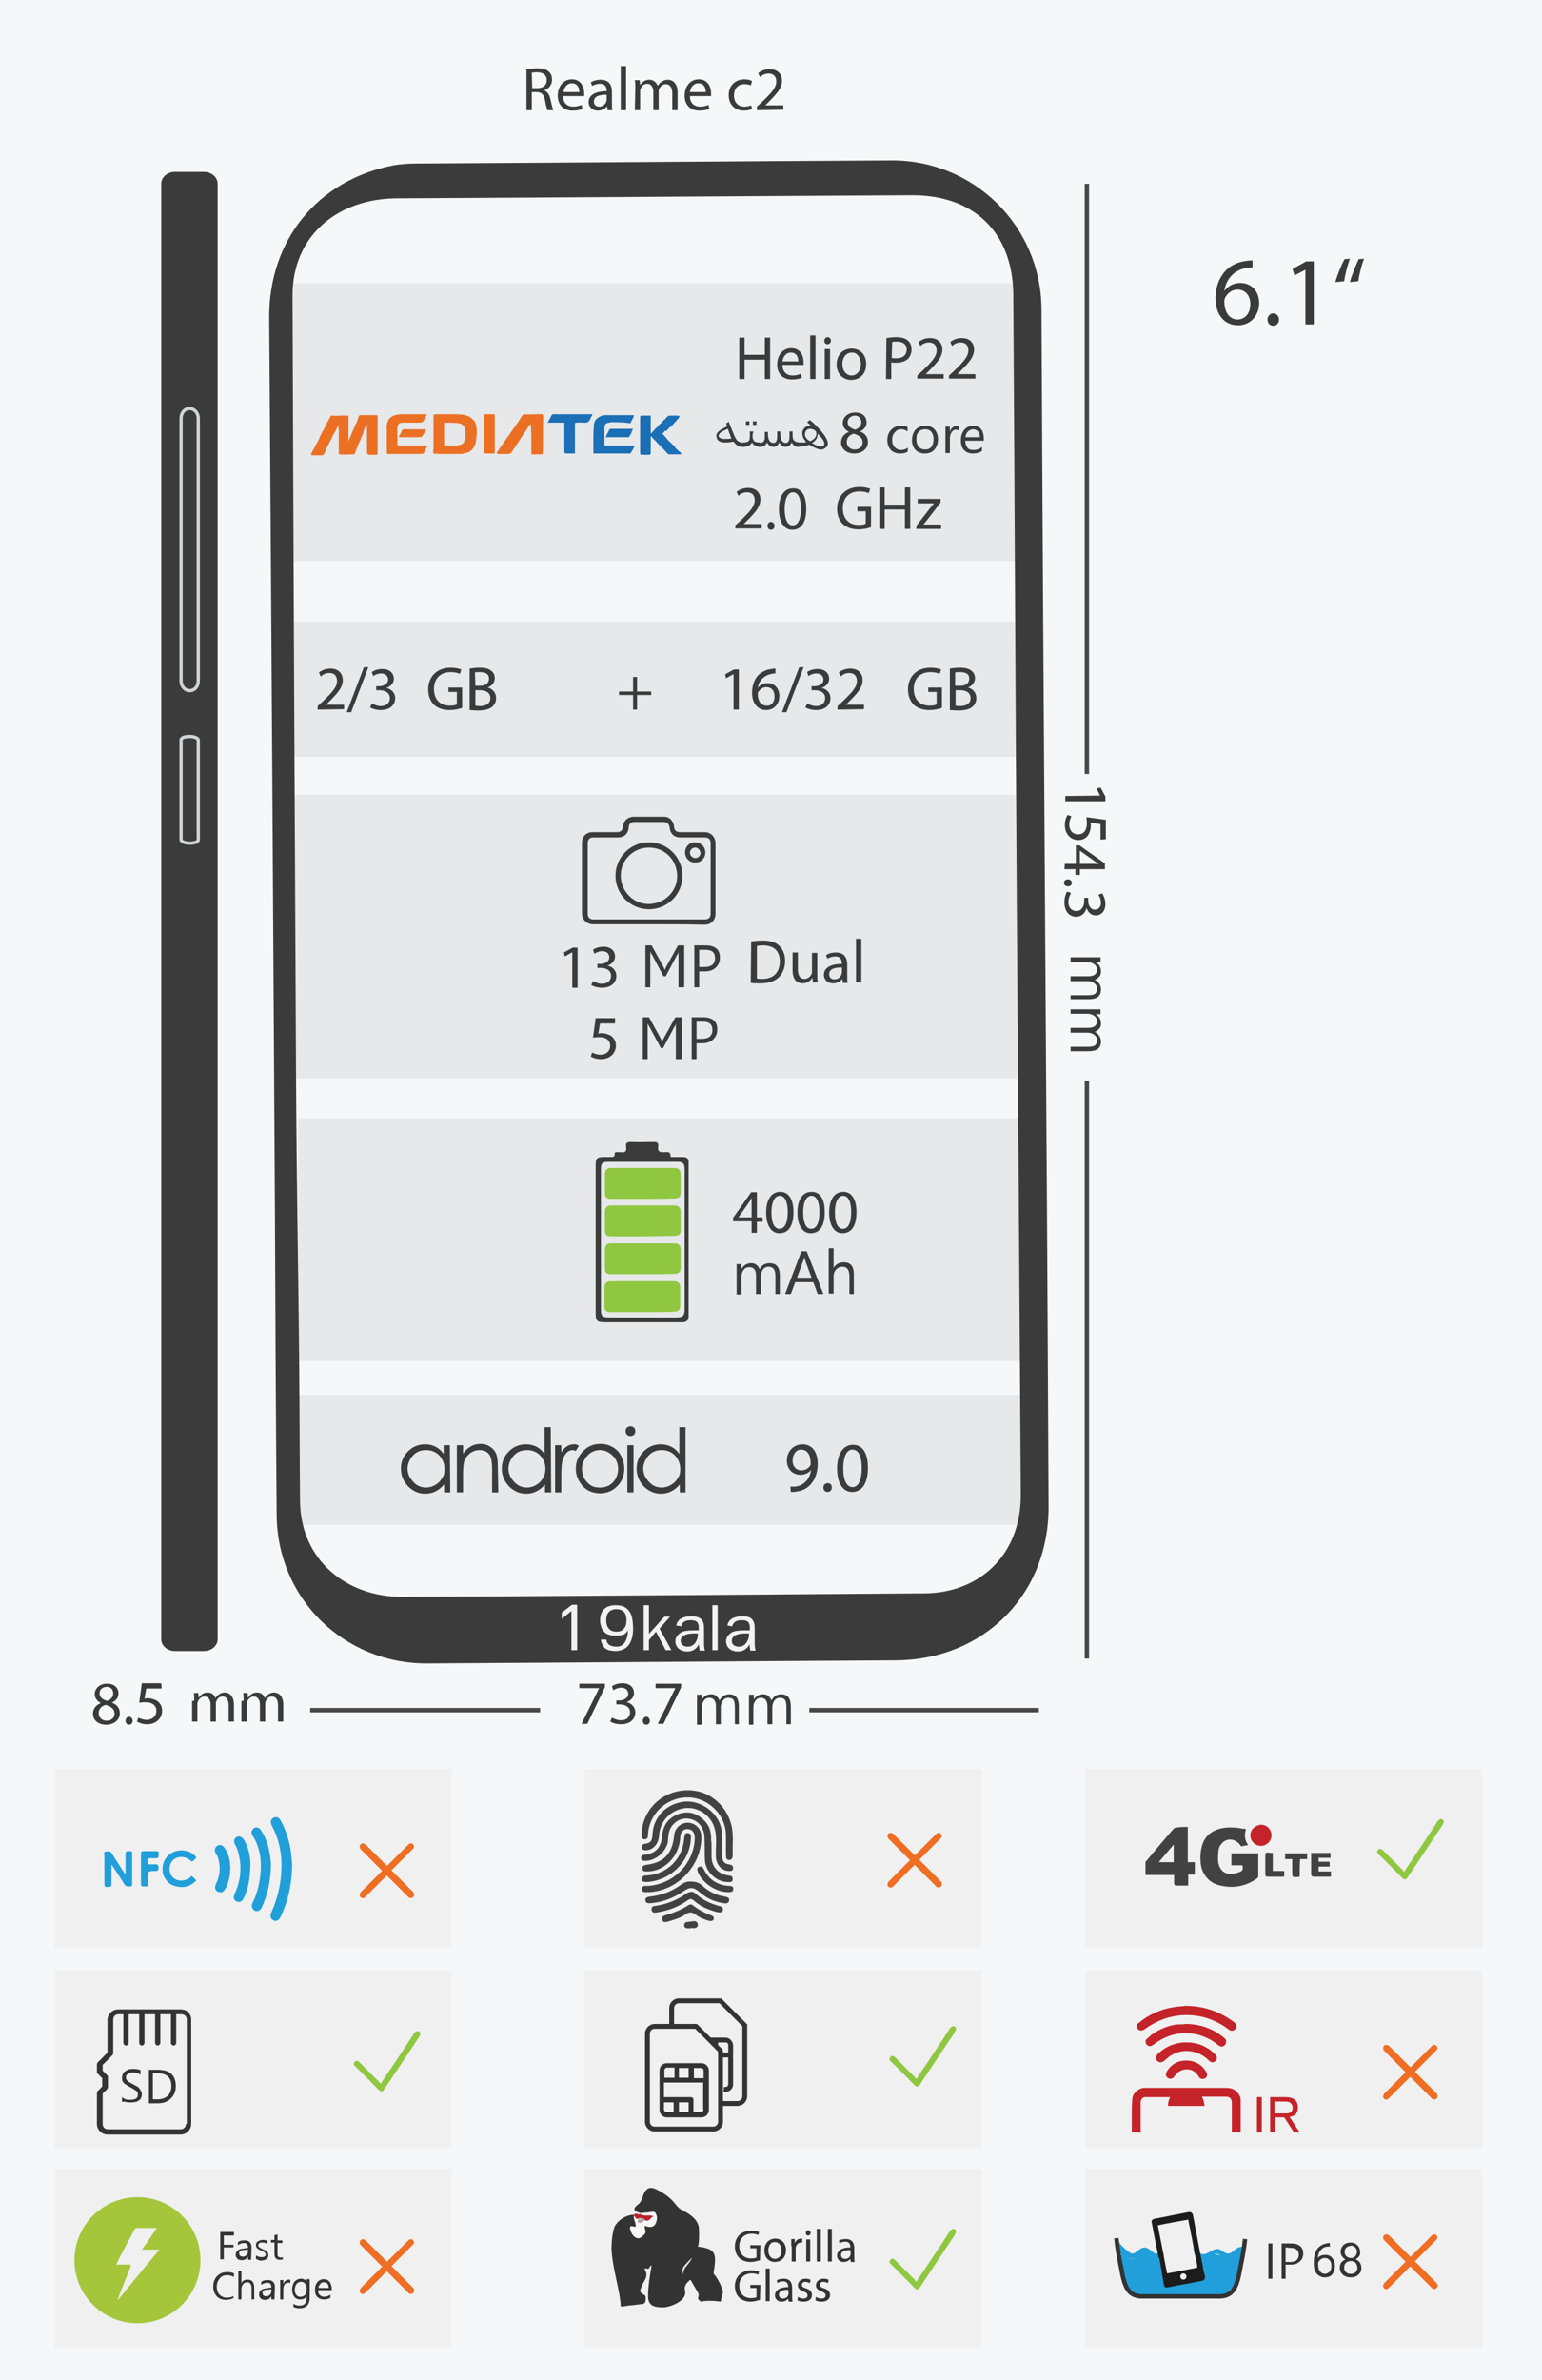 <?xml version="1.0" encoding="utf-8"?>
<!-- Generator: Adobe Illustrator 24.0.0, SVG Export Plug-In . SVG Version: 6.00 Build 0)  -->
<svg version="1.1" id="Layer_1" xmlns="http://www.w3.org/2000/svg" xmlns:xlink="http://www.w3.org/1999/xlink" x="0px" y="0px"
	 viewBox="0 0 350 540" style="enable-background:new 0 0 350 540;" xml:space="preserve">
<style type="text/css">
	.st0{fill:#F6F7F8;}
	.st1{fill-rule:evenodd;clip-rule:evenodd;fill:#F0F0F0;}
	.st2{fill-rule:evenodd;clip-rule:evenodd;fill:#424243;}
	.st3{fill-rule:evenodd;clip-rule:evenodd;fill:#C42329;}
	.st4{fill:none;}
	.st5{fill:#333333;}
	.st6{fill:#F7F7F6;}
	.st7{fill:#BF1E2D;}
	.st8{fill:#A8A4A4;}
	.st9{fill-rule:evenodd;clip-rule:evenodd;fill:#209FDA;}
	.st10{fill:#A5C63A;}
	.st11{fill:#C42329;}
	.st12{fill:#209FDA;}
	.st13{fill-rule:evenodd;clip-rule:evenodd;fill:#1C1C1C;}
	.st14{fill-rule:evenodd;clip-rule:evenodd;fill:#F2F2F3;}
	.st15{fill:none;stroke:#333333;stroke-miterlimit:10;}
	.st16{fill:#E7E8E9;}
	.st17{fill-rule:evenodd;clip-rule:evenodd;fill:#3A3B3A;}
	.st18{fill:#F2F2F3;}
	.st19{fill:none;stroke:#D1D3D4;stroke-width:0.75;stroke-miterlimit:10;}
	.st20{fill:none;stroke:#484848;stroke-miterlimit:10;}
	.st21{fill:#3A3B3A;}
	.st22{fill-rule:evenodd;clip-rule:evenodd;fill:#8FC741;}
	.st23{fill:#3A3A3A;}
	.st24{fill:#3B3B3B;}
	.st25{fill-rule:evenodd;clip-rule:evenodd;fill:#EE6E23;stroke:#EE6E23;stroke-miterlimit:10;}
	.st26{fill-rule:evenodd;clip-rule:evenodd;fill:#EC7024;}
	.st27{fill-rule:evenodd;clip-rule:evenodd;fill:#1B6FB6;}
	.st28{fill-rule:evenodd;clip-rule:evenodd;fill:#1A6FB7;}
	.st29{fill:#EC7024;}
</style>
<path class="st0" d="M0,0v540h350V0H0z"/>
<g>
	<path class="st1" d="M12.4,401.4h90.1v40.4H12.4V401.4z M12.4,447h90.1v40.4H12.4V447z M12.4,492.1h90.1v40.4H12.4V492.1z
		 M132.7,401.4h90.1v40.4h-90.1L132.7,401.4z M132.7,447h90.1v40.4h-90.1L132.7,447z M132.7,492.1h90.1v40.4h-90.1L132.7,492.1z
		 M246.3,401.4h90.1v40.4h-90.1L246.3,401.4z M246.3,447h90.1v40.4h-90.1L246.3,447z M246.3,492.1h90.1v40.4h-90.1L246.3,492.1z"/>
</g>
<g>
	<path class="st2" d="M282.8,415c-0.4,1.3-0.3,2.5,0.5,3.6c-0.6,0.1-1.1,0.2-1.6,0.3c-1.1-1.8-3.3-2.1-4.5-0.5
		c-0.3,0.3-0.5,0.8-0.6,1.2c-0.1,0.9-0.2,1.9-0.1,2.8c0.3,2.2,1.9,3.2,4,2.6c0.2-0.1,0.4-0.1,0.7-0.2c0.9-0.4,1-0.5,0.8-1.6h-2.5
		v-2.7h6.1v5.3c0,0.1-0.2,0.3-0.3,0.4c-2.7,1.9-5.6,2.3-8.7,1.5c-2.3-0.6-4-2.7-4.1-5.4c-0.1-1.1,0-2.3,0.3-3.4
		c0.6-2.3,2.2-3.6,4.5-4.1c1.6-0.3,3.2-0.2,4.8,0.1C282.4,414.9,282.6,414.9,282.8,415L282.8,415z M269.6,414.5v8h1.6v2.8h-1.5v2.5
		h-2.9c-0.1,0-0.3-0.3-0.3-0.4v-2H260v-2.9c0-0.1,0.2-0.3,0.3-0.4c2-2.4,4-4.8,6-7.1c0.1-0.1,0.3-0.3,0.5-0.3
		C267.6,414.5,268.5,414.5,269.6,414.5L269.6,414.5z M263,422.5h3.4v-4C265.2,419.9,264.2,421.1,263,422.5z M297.6,420.4h4.4v1.1
		h-2.7v0.9h2.5v1.1h-2.5v1.1h2.8v1.2h-4c-0.2,0-0.5-0.3-0.5-0.4v-4.8C297.5,420.6,297.6,420.5,297.6,420.4L297.6,420.4z"/>
	<path class="st3" d="M288.6,416.4c0,1.3-1.1,2.4-2.4,2.4s-2.4-1.1-2.4-2.4s1.1-2.3,2.4-2.4C287.5,414,288.6,415,288.6,416.4z"/>
	<path class="st2" d="M295,425.8c-1.7,0.2-1.7,0.2-1.7-1.3v-2.7h-1.6v-1.3h5v1.3h-1.6C295,423.1,295,424.4,295,425.8L295,425.8z
		 M288.9,420.4v4.1h2.5c0,0.1,0.1,0.2,0.1,0.2c0,1.3,0.1,1.1-1,1.1h-2.7c-0.4,0-0.6-0.1-0.6-0.5v-4.4c0-0.4,0.1-0.6,0.6-0.6
		C288.1,420.4,288.5,420.4,288.9,420.4L288.9,420.4z"/>
</g>
<g>
	<path class="st2" d="M147.3,429.3h-0.6c-0.5,0-0.9,0-1-0.6c0-0.6,0.3-0.9,0.9-0.8c1,0,2.1-0.2,3.1-0.5c4.6-1.4,7.9-5.6,8-10.4
		c0-1.2-0.6-2-1.6-2c-1-0.1-1.7,0.7-1.7,1.9c-0.2,4.3-3.7,7.8-7.6,7.7c-0.5,0-1,0-1-0.7c0-0.6,0.4-0.7,0.9-0.8
		c4-0.5,5.9-2.5,6.3-6.6c0.2-2.4,2.7-3.7,4.7-2.5c1,0.6,1.5,1.6,1.5,2.8C159.2,423.3,153.8,429,147.3,429.3L147.3,429.3z"/>
	<path class="st2" d="M163.9,418.7v2.4c0,1.1,0.5,1.8,1.6,1.9c0.6,0.1,0.9,0.3,0.9,0.9c-0.1,0.7-0.6,0.6-1.1,0.6
		c-1.5-0.1-2.7-1.4-2.8-3.1c-0.1-1.9,0.2-3.8-0.1-5.7c-0.5-3.3-3.3-5.6-6.5-5.5c-3.4,0.2-6.1,2.8-6.3,6.2c-0.1,1.9-1.3,3.3-2.9,3.4
		c-0.5,0-0.9,0-1-0.6c-0.1-0.5,0.2-0.8,0.8-0.9c1.3-0.1,1.6-1,1.6-2.1c0.2-3.9,3-6.8,6.9-7.4c3.4-0.5,7.1,1.7,8.4,5
		C164,415.4,164,417,163.9,418.7L163.9,418.7z"/>
	<path class="st2" d="M161.5,418.9v2.2c0,2.4,1.4,4,3.7,4.4c0.5,0.1,1.1,0,1.1,0.8c0,0.9-0.7,0.7-1.3,0.7c-2.5-0.1-4.9-2.4-5-5
		c-0.1-1.7,0-3.4-0.1-5.2c-0.1-2.3-1.6-4-3.8-4.2c-2-0.2-3.9,1.3-4.3,3.3c-0.2,0.8-0.1,1.6-0.3,2.4c-0.7,2.2-2.8,3.8-4.9,3.9
		c-0.5,0-1,0-1.1-0.6c0-0.6,0.4-0.8,0.9-0.8c2.5-0.3,3.7-1.7,3.9-4.3c0.2-2.3,1.3-3.9,3.4-4.8c2.1-0.9,4.1-0.5,5.8,1
		c1.5,1.3,2,2.9,1.9,4.8C161.5,417.9,161.5,418.4,161.5,418.9L161.5,418.9z"/>
	<path class="st2" d="M166.3,418.4v2.6c0,0.5-0.2,1-0.8,1s-0.7-0.5-0.7-1c-0.1-1.9,0.1-3.8-0.1-5.7c-0.6-4.3-4.6-7.7-9-7.5
		c-4.6,0.2-8.3,3.8-8.6,8.2c0,0.3,0,0.6-0.1,0.9s-0.4,0.4-0.8,0.4c-0.4-0.1-0.6-0.4-0.6-0.8c0-1.5,0.3-2.8,0.9-4.2
		c2-4.5,6.9-6.9,11.8-5.9c4.6,1,8,5.3,8,10.1C166.4,417.2,166.3,417.8,166.3,418.4L166.3,418.4z M156.9,426.9c1,0,1.9,0.3,2.6,1
		c1.4,1.3,3.1,2.1,5,2.4c0.5,0.1,1.1,0.2,1,0.9c-0.1,0.7-0.8,0.7-1.3,0.6c-2-0.3-3.8-1.1-5.4-2.5c-1.4-1.2-2.2-1.2-3.7-0.2
		c-2.2,1.5-4.7,2.5-7.4,2.7c-0.5,0-1.1,0.1-1.2-0.6c-0.1-0.8,0.6-0.8,1.1-0.9c2.5-0.3,4.7-1.1,6.7-2.5
		C155.1,427.2,155.9,426.8,156.9,426.9L156.9,426.9z"/>
	<path class="st2" d="M156.8,429.2c0.5,0,0.9,0.2,1.3,0.6c1.4,1.3,3.2,2.1,5,2.6c0.5,0.1,1.1,0.3,1,0.9c-0.2,0.8-0.9,0.6-1.4,0.5
		c-1.9-0.5-3.6-1.2-5.1-2.5c-0.6-0.5-0.9-0.6-1.6-0.1c-2.1,1.5-4.4,2.3-6.9,2.7c-0.6,0.1-1.1,0.1-1.2-0.6c-0.1-0.7,0.4-0.9,1-0.9
		c2.5-0.4,4.8-1.3,6.9-2.8C156.1,429.4,156.5,429.3,156.8,429.2L156.8,429.2z M146.8,427c-0.1,0-0.4,0-0.8-0.1s-0.4-0.5-0.3-0.8
		c0.2-0.6,0.7-0.6,1.2-0.6c3.6-0.2,6.8-2.6,7.9-6c0.3-0.8,0.4-1.6,0.5-2.5c0.1-0.6,0.1-1.2,0.9-1.1c0.7,0.1,0.7,0.8,0.6,1.3
		C156.6,422.3,152.2,426.7,146.8,427L146.8,427z"/>
	<path class="st2" d="M160.9,435.8c-1-0.3-2.1-0.7-3-1.4c-0.9-0.7-1.6-0.6-2.4,0c-1.2,0.8-2.6,1.2-4,1.6c-0.5,0.1-1,0.2-1.2-0.4
		c-0.2-0.7,0.2-0.9,0.8-1.1c1.8-0.5,3.5-1.2,5.1-2.2c0.4-0.3,0.8-0.3,1.2,0.1c1.2,0.9,2.5,1.6,3.9,2.1c0.5,0.2,0.8,0.4,0.7,0.9
		C161.9,435.8,161.5,435.9,160.9,435.8z M165.1,429.3c-2.7-0.1-5.7-2.1-6.7-4.6c-0.2-0.5-0.2-0.9,0.2-1.1c0.5-0.3,0.8-0.1,1.1,0.4
		c1.2,2.5,3.2,3.8,6,3.9c0.6,0,0.8,0.3,0.7,0.9C166.3,429.2,166.1,429.3,165.1,429.3L165.1,429.3z"/>
	<path class="st2" d="M156.7,437.5c-0.7,0-1.4,0.1-1.4-0.7c0-0.8,0.6-0.7,1.1-0.8c0.3,0,0.6-0.1,0.9-0.1c0.5-0.1,1,0.1,1.1,0.7
		s-0.4,0.8-0.9,0.9C157.2,437.4,156.9,437.4,156.7,437.5L156.7,437.5z"/>
</g>
<path class="st4" d="M150.7,523.9H150H150.7z M155,522h-0.1c-0.4,0.1-0.7,0.3-1,0.6l-0.2,0.2C154.2,522.5,154.6,522.2,155,522z
	 M158,503.8C158,503.8,158,503.9,158,503.8c-0.1-0.1-0.2-0.3-0.3-0.5C157.7,503.5,157.8,503.6,158,503.8z"/>
<path class="st5" d="M162.1,514.8c0.6-3.9,0-4.6-3.8-5.1c0.5,0.1,0.4-4.1,0.3-4.5c-0.3-1.2-1-2-2-2.7c-0.6-0.5-1.4-0.8-2-1.2
	c-0.7-0.4-1.1-1-1.6-1.6c-1.1-1.3-2.6-2.3-4.1-3c-1.3-0.6-2.1-0.3-2.7,0.9c-0.4,0.9-0.6,2-1.3,2.5c-1.6,1.2-0.8,1.6,0.4,2
	c0.5,0,0.9-0.1,1.3-0.1c0.8,0,1.8-0.5,2.2,0.1c0.3,0.6,0.2,1.7-0.2,2.3c-0.5,0.7-1.4,0.8-2.3,0.3c-0.3,0.7,0.5,1.3-0.1,1.9
	c-0.5,0.5-1,1-1.7,0.9c-0.9-0.2-1.3-1.1-1.5-1.9c-0.1-0.4,0.1-0.6,0.6-0.5c1,0.3,0.7-0.1,0.6-0.8c-0.1-0.6-0.6-1.2-0.2-1.8
	c-1.9-0.1-4.3,1.5-4.7,3.3c-0.4,1.5-0.5,3.1-0.5,4.6c0.2,3.5,1.2,6.9,1.8,10.3c0.1,0.9,0.3,1.7,0.3,2.6c0.6,0,1.1-0.1,1.7-0.2
	c1.1-0.1,1.9-0.2,2.7-0.3c0.5-0.1,1.1,0,1.2-0.7c0.1-0.6,0.2-1.3-0.4-1.5c-1.2-0.6-0.7-1.2-0.4-2c0.4-1.1,1.6-2.1,0.7-3.6
	c-0.3-0.5,0.3-0.3,0.4-0.3c0.7,0.3,0.5-0.6,1.1-0.7c-0.4,2.4-0.8,4.7-0.8,7c0,2.2,1.5,2.5,3.4,2.5c1.6,0,5.5-1.5,5-3.7
	c-0.3-1.2,0.3-1.8,1.2-2.6c0.6,1,1.1,1.9,1.7,2.9c0.1,0.2,0.2,0.4,0.2,0.6c-0.1,0.5-0.2,0.8-0.1,1c0.2,0.1,0.4,0.3,0.5,0.5
	c1.5-0.3,3.1-0.2,4.6,0v-0.1c0.1-0.3,0.1-0.7,0.2-1c0.1-0.3,0.2-0.6,0.3-1c-0.3-1.5-1-2.7-1.8-3.9
	C162,516.2,161.9,515.6,162.1,514.8L162.1,514.8z M155.3,516.5c-0.7-1.8-0.7-1.8,1.8-4.3C156.4,514,154.5,514.7,155.3,516.5z"/>
<path class="st6" d="M148.3,502.8c-0.7,0.4-0.9,1.4-2,0.9c-0.4,0.4-0.7,1-1.5,0.6c-0.4-0.3-0.1-0.6,0.1-0.8
	c-0.6,0.1-0.6-0.5-0.9-0.7c0.3,1.1,1.6,2.2-0.3,3.1c-0.3,0.1,0,0.5,0.2,0.7c0.3,0.4,0.7,0.6,1.2,0.4c0.6-0.3,0.8-0.7,0.8-1.3
	c-0.1-0.8,0.2-1.2,1-1.1h0.7c0.8-0.2,0.8-0.8,0.8-1.5s-0.6-0.6-1-0.6c-0.7-0.1-1.5,0.1-2.1-0.3v0.2
	C146.2,503,147.2,502.4,148.3,502.8L148.3,502.8z"/>
<path class="st6" d="M147.5,502.5c0.4,0,1-0.1,1,0.6c0,0.6,0,1.3-0.8,1.5c-0.2,0.1-0.4,0.1-0.7,0c-0.8-0.1-1.1,0.2-1,1.1
	c0.1,0.6-0.2,1.1-0.8,1.3c-0.5,0.2-0.9,0-1.2-0.4c-0.2-0.2-0.5-0.6-0.2-0.7c1.9-0.9,0.5-2.1,0.3-3.1c-0.4,0.6,0.1,1.2,0.2,1.8
	c0.1,0.6,0.4,1.1-0.6,0.8c-0.4-0.2-0.7,0-0.6,0.5c0.2,0.8,0.7,1.7,1.5,1.9c0.7,0.2,1.2-0.4,1.7-0.9c0.6-0.6-0.2-1.2,0.1-1.9
	c0.9,0.4,1.8,0.4,2.3-0.3c0.4-0.6,0.6-1.8,0.2-2.3c-0.4-0.6-1.4-0.1-2.2-0.1c-0.4,0-0.9,0-1.3,0.1
	C146,502.6,146.8,502.4,147.5,502.5z"/>
<path class="st5" d="M144,502.7"/>
<path class="st7" d="M148.3,502.8c-0.7,0.4-0.9,1.4-2,0.9l-0.2-0.2c-0.3-0.3-0.7-0.3-1.1-0.2c-0.1,0-0.1,0-0.2,0.1
	c-0.6,0.1-0.6-0.5-0.9-0.7c0.2-1,1,0,1.4-0.4C146.2,503,147.2,502.4,148.3,502.8L148.3,502.8z"/>
<path class="st5" d="M144,502.7"/>
<path class="st8" d="M146.1,503.6c-0.3,0-0.6,0-0.8-0.1C145.4,503.9,145.8,503.7,146.1,503.6z"/>
<path class="st8" d="M145.2,503.5c-0.1,0-0.2,0-0.2-0.1c-0.1,0.3-0.5,0.6-0.1,0.8c0.7,0.5,1.1-0.2,1.5-0.6c-0.1-0.1-0.2-0.1-0.3-0.1
	C145.8,503.7,145.4,503.9,145.2,503.5L145.2,503.5z"/>
<path class="st8" d="M146.1,503.6c0.1,0,0.1,0,0.2-0.1c-0.3-0.3-0.7-0.3-1.1-0.2c0,0.1,0,0.1,0.1,0.1
	C145.5,503.6,145.8,503.6,146.1,503.6z"/>
<path class="st8" d="M146.4,503.7c0-0.1-0.1-0.1-0.2-0.2c-0.1,0-0.1,0-0.2,0.1C146.2,503.6,146.3,503.6,146.4,503.7z M145.2,503.5
	l-0.1-0.1c-0.1,0-0.1,0-0.2,0.1H145.2z"/>
<g>
	<path class="st9" d="M66.3,423.6c-0.1,4-0.9,7.7-2.6,11.3c-0.4,0.8-1,1.1-1.6,0.8c-0.7-0.3-0.9-1-0.5-1.8c1.5-3.4,2.3-7,2.3-10.7
		c0-3.2-0.7-6.2-2.2-9c-0.4-0.8-0.3-1.4,0.4-1.8c0.6-0.3,1.2-0.1,1.6,0.6c1.5,2.8,2.3,5.7,2.5,8.8C66.3,422.5,66.3,423,66.3,423.6
		L66.3,423.6z"/>
	<path class="st9" d="M61.5,423.4c-0.1,3.3-0.7,6.4-2.1,9.4c-0.4,0.9-1.5,1.1-2,0.3c-0.3-0.4-0.3-0.8-0.1-1.3
		c0.9-1.8,1.4-3.7,1.7-5.6c0.5-3.5,0.2-6.8-1.7-9.8c-0.4-0.6-0.2-1.2,0.3-1.6s1.2-0.2,1.6,0.4c1.1,1.6,1.7,3.4,2,5.3
		C61.4,421.4,61.5,422.5,61.5,423.4L61.5,423.4z M56.8,423.8c-0.1,2.4-0.4,4.7-1.5,6.9c-0.4,0.8-1,1-1.6,0.7c-0.7-0.3-0.8-1-0.4-1.8
		c1.5-3.3,1.7-6.7,0.5-10.2c-0.1-0.4-0.4-0.7-0.5-1c-0.3-0.6-0.2-1.3,0.4-1.6c0.5-0.3,1.2-0.1,1.6,0.5c0.9,1.4,1.3,3,1.5,4.7
		C56.8,422.5,56.9,423.2,56.8,423.8z M25.3,423.1v4.4c0,0.6-0.3,0.6-0.7,0.6c-0.4,0-0.9,0.2-0.9-0.6v-6.6c0-0.3-0.2-0.7,0.2-0.8
		c0.5,0,1-0.3,1.4,0.3l2.7,4.2c0.1,0.2,0.2,0.4,0.4,0.5c0.2-0.1,0.1-0.3,0.1-0.5v-4c0-0.6,0.3-0.6,0.7-0.6c0.4,0,0.8-0.2,0.8,0.5v7
		c0,0.4-0.1,0.5-0.5,0.5c-0.7,0.1-1.1-0.1-1.4-0.7c-0.9-1.5-1.9-2.9-2.8-4.3C25.4,423.1,25.3,423.1,25.3,423.1z M36.9,424.1
		c0-1.9,1-3.3,2.7-4c1.6-0.6,3.7-0.2,4.8,1.1c0.2,0.2,0.2,0.3,0,0.5c-0.2,0.1-0.3,0.3-0.4,0.4c-0.3,0.3-0.5,0.3-0.8,0
		c-1.4-1.2-3.4-1-4.3,0.4c-0.7,1.1-0.5,2.7,0.4,3.5c1,0.9,2.6,0.9,3.8,0c0.2-0.1,0.3-0.5,0.5-0.3c0.3,0.2,0.6,0.6,0.9,0.9
		c0.1,0.1,0,0.2-0.1,0.2c-1.2,1.2-2.7,1.6-4.3,1.2c-1.6-0.3-2.6-1.3-3.1-2.9C36.9,424.9,36.9,424.5,36.9,424.1L36.9,424.1z
		 M52.3,423.8c-0.1,1.7-0.3,3.3-1.2,4.8c-0.3,0.5-0.7,0.9-1.3,0.7c-0.9-0.1-1.2-1-0.8-1.8c0.9-1.8,1.1-3.7,0.6-5.6
		c-0.1-0.5-0.3-0.9-0.6-1.3c-0.4-0.7-0.3-1.4,0.3-1.8s1.2-0.2,1.7,0.5C52,420.7,52.2,422.2,52.3,423.8L52.3,423.8z M32,424.1v-3.5
		c0-0.4,0.1-0.6,0.6-0.6h2.9c0.7,0,0.5,0.5,0.5,0.9s0,0.7-0.6,0.7H34c-0.3,0-0.5,0.1-0.5,0.4c0,1-0.1,1,1,1h0.8
		c0.5-0.1,0.6,0.2,0.7,0.7c0,0.7-0.2,0.8-0.8,0.8c-1.6,0-1.6,0-1.6,1.6v1c0,1,0.2,0.9-1,0.9c-0.4,0-0.6-0.1-0.6-0.6
		C32,427.4,32,424.1,32,424.1z"/>
</g>
<g>
	<g>
		<path class="st5" d="M53.2,507.2h-2.4v2.1H53v0.6h-2.2v2.7H50v-6.2h3.1v0.8H53.2z M57,512.7h-0.7V512c-0.3,0.5-0.8,0.8-1.4,0.8
			c-0.4,0-0.8-0.1-1-0.3s-0.4-0.5-0.4-0.9c0-0.8,0.5-1.3,1.5-1.4l1.3-0.2c0-0.7-0.3-1.1-0.9-1.1c-0.5,0-1,0.2-1.4,0.5v-0.7
			c0.4-0.3,0.9-0.4,1.5-0.4c1,0,1.6,0.5,1.6,1.6L57,512.7L57,512.7z M56.3,510.4l-1.1,0.1c-0.3,0-0.6,0.1-0.7,0.2
			c-0.2,0.1-0.2,0.3-0.2,0.6c0,0.2,0.1,0.4,0.2,0.5c0.2,0.1,0.4,0.2,0.6,0.2c0.3,0,0.6-0.1,0.9-0.4c0.2-0.2,0.3-0.6,0.3-0.9V510.4
			L56.3,510.4z M58.1,512.5v-0.8c0.4,0.3,0.8,0.4,1.3,0.4c0.6,0,0.9-0.2,0.9-0.6c0-0.1,0-0.2-0.1-0.3c-0.1-0.1-0.1-0.2-0.2-0.2
			c-0.1-0.1-0.2-0.1-0.3-0.2s-0.3-0.1-0.4-0.2c-0.2-0.1-0.4-0.2-0.5-0.2c-0.1-0.1-0.3-0.2-0.4-0.3c-0.1-0.1-0.2-0.2-0.2-0.3
			c-0.1-0.1-0.1-0.3-0.1-0.4c0-0.2,0-0.4,0.1-0.5c0.1-0.2,0.2-0.3,0.4-0.4s0.3-0.2,0.5-0.2c0.2-0.1,0.4-0.1,0.6-0.1
			c0.4,0,0.7,0.1,1,0.2v0.7c-0.3-0.2-0.7-0.3-1.1-0.3h-0.4c-0.1,0-0.2,0.1-0.3,0.1l-0.2,0.2c0,0.1-0.1,0.2-0.1,0.3
			c0,0.1,0,0.2,0.1,0.3c0,0.1,0.1,0.1,0.2,0.2s0.2,0.1,0.3,0.2c0.1,0,0.2,0.1,0.4,0.2s0.4,0.1,0.5,0.2c0.2,0.1,0.3,0.2,0.4,0.3
			l0.3,0.3c0.1,0.1,0.1,0.3,0.1,0.5s0,0.4-0.1,0.6s-0.2,0.3-0.4,0.4c-0.2,0.1-0.3,0.2-0.6,0.2c-0.2,0.1-0.4,0.1-0.7,0.1
			C58.8,512.8,58.4,512.7,58.1,512.5L58.1,512.5z M64.2,512.6c-0.2,0.1-0.4,0.1-0.7,0.1c-0.8,0-1.2-0.4-1.2-1.3v-2.6h-0.8v-0.6h0.8
			v-1.1L63,507v1.3h1.1v0.6H63v2.5c0,0.3,0,0.5,0.2,0.6c0.1,0.1,0.3,0.2,0.5,0.2s0.3,0,0.5-0.1V512.6z M53,521.4
			c-0.5,0.2-1,0.4-1.7,0.4c-0.9,0-1.6-0.3-2.1-0.8c-0.5-0.6-0.8-1.3-0.8-2.2c0-1,0.3-1.8,0.9-2.4c0.6-0.6,1.3-0.9,2.3-0.9
			c0.6,0,1.1,0.1,1.5,0.3v0.8c-0.4-0.2-0.9-0.4-1.5-0.4c-0.7,0-1.3,0.2-1.7,0.7s-0.7,1.1-0.7,1.9c0,0.8,0.2,1.3,0.6,1.8
			c0.4,0.4,1,0.7,1.6,0.7s1.2-0.1,1.6-0.4L53,521.4L53,521.4z M57.8,521.7h-0.7v-2.5c0-0.9-0.3-1.4-1-1.4c-0.3,0-0.6,0.1-0.9,0.4
			c-0.2,0.3-0.4,0.6-0.4,1v2.5h-0.7v-6.5h0.7v2.8c0.3-0.6,0.8-0.8,1.4-0.8c1,0,1.5,0.6,1.5,1.8v2.7H57.8z M62.3,521.7h-0.7V521
			c-0.3,0.5-0.8,0.8-1.4,0.8c-0.4,0-0.8-0.1-1-0.3s-0.4-0.5-0.4-0.9c0-0.8,0.5-1.3,1.5-1.4l1.3-0.2c0-0.7-0.3-1.1-0.9-1.1
			c-0.5,0-1,0.2-1.4,0.5v-0.7c0.4-0.3,0.9-0.4,1.5-0.4c1,0,1.6,0.5,1.6,1.6L62.3,521.7L62.3,521.7z M61.6,519.4l-1.1,0.1
			c-0.3,0-0.6,0.1-0.7,0.2c-0.2,0.1-0.2,0.3-0.2,0.6c0,0.2,0.1,0.4,0.2,0.5c0.2,0.1,0.4,0.2,0.6,0.2c0.3,0,0.6-0.1,0.9-0.4
			c0.2-0.2,0.3-0.6,0.3-0.9V519.4L61.6,519.4z M65.9,518c-0.1-0.1-0.3-0.1-0.5-0.1c-0.3,0-0.6,0.1-0.8,0.4c-0.2,0.3-0.3,0.7-0.3,1.2
			v2.2h-0.7v-4.4h0.7v0.9c0.1-0.3,0.3-0.6,0.5-0.7c0.2-0.2,0.4-0.3,0.7-0.3c0.2,0,0.3,0,0.4,0.1L65.9,518L65.9,518z M70.3,521.3
			c0,1.6-0.8,2.4-2.3,2.4c-0.5,0-1-0.1-1.4-0.3v-0.7c0.5,0.3,1,0.4,1.4,0.4c1.1,0,1.6-0.6,1.6-1.7v-0.5c-0.3,0.6-0.8,0.8-1.5,0.8
			c-0.5,0-1-0.2-1.3-0.6c-0.3-0.4-0.5-0.9-0.5-1.6c0-0.7,0.2-1.3,0.5-1.8c0.4-0.4,0.9-0.7,1.5-0.7s1,0.2,1.3,0.7v-0.6h0.7
			L70.3,521.3L70.3,521.3z M69.6,519.7V519c0-0.4-0.1-0.6-0.4-0.9c-0.2-0.3-0.5-0.4-0.9-0.4s-0.8,0.2-1,0.5s-0.4,0.8-0.4,1.3
			s0.1,0.9,0.4,1.2c0.2,0.3,0.5,0.4,0.9,0.4s0.7-0.1,1-0.4C69.5,520.5,69.6,520.1,69.6,519.7L69.6,519.7z M75.3,519.6h-3.1
			c0,0.5,0.1,0.9,0.4,1.1c0.3,0.3,0.6,0.4,1,0.4c0.5,0,1-0.2,1.4-0.5v0.7c-0.4,0.3-0.9,0.4-1.5,0.4s-1.1-0.2-1.5-0.6
			c-0.4-0.4-0.5-1-0.5-1.7s0.2-1.2,0.6-1.7c0.4-0.4,0.9-0.6,1.4-0.6c0.6,0,1,0.2,1.3,0.6c0.3,0.4,0.5,0.9,0.5,1.6
			C75.3,519.3,75.3,519.6,75.3,519.6z M74.6,519c0-0.4-0.1-0.7-0.3-0.9c-0.2-0.2-0.5-0.3-0.8-0.3s-0.6,0.1-0.8,0.4
			c-0.2,0.2-0.4,0.5-0.4,0.9h2.3L74.6,519z"/>
	</g>
	<path class="st10" d="M31.2,498.5c-7.9,0-14.3,6.4-14.3,14.3c0,7.9,6.4,14.3,14.3,14.3s14.3-6.4,14.3-14.3S39.1,498.5,31.2,498.5z
		 M26.8,521.8l-0.1-0.1c1-2.5,2-5.1,3-7.6c0-0.4-0.3-0.3-0.5-0.3h-2.3c-0.2,0-0.4,0.1-0.5-0.1c1.3-2.6,2.7-5.2,4.1-7.8
		c0.1-0.2,0.2-0.4,0.5-0.4h4.6c-1.2,1.7-2.2,3.3-3.4,4.9h4C32.9,514.3,29.9,518,26.8,521.8L26.8,521.8z"/>
</g>
<g>
	<g>
		<path class="st3" d="M256.9,483.8c0-0.7-0.1-7.4,0.2-8.1c0.3-1,1.4-1.9,2.5-2h18.8c1.1,0,2,0.4,2.6,1.2c0.3,0.4,0.6,0.9,0.6,1.5
			v7.4h-2V477c0-0.7-0.4-1.3-1.3-1.3h-5.5c0.4,0.7,0.5,1.3,0.6,2.1h-8.3c0-0.7,0.2-1.4,0.5-2H260c-0.6,0-1,0.4-1.1,1.1v7
			C258.3,483.8,257.6,483.8,256.9,483.8L256.9,483.8z M269,455.1c4.3,0,7.9,1.3,11.1,3.7c0.7,0.5,0.7,1.4,0,1.8
			c-0.4,0.2-0.8,0.2-1.3-0.2c-0.9-0.7-1.9-1.3-3-1.8c-2.3-1.1-4.8-1.5-7.3-1.4c-3.2,0.2-6.1,1.3-8.7,3.2c-0.6,0.4-1.2,0.4-1.6-0.1
			c-0.3-0.4-0.3-1,0.1-1.2c0.6-0.5,1.3-1,1.9-1.4c2.1-1.3,4.4-2.1,6.9-2.4C267.8,455.2,268.5,455.2,269,455.1z"/>
		<path class="st3" d="M269,459.2c3.5,0,6.4,1.1,8.9,3.2c0.4,0.3,0.5,0.8,0.3,1.3c-0.2,0.4-0.6,0.7-1.1,0.6c-0.2,0-0.4-0.2-0.6-0.3
			c-1.2-1-2.5-1.7-4-2.2c-1.6-0.5-3.3-0.6-5-0.4c-2.1,0.3-4,1.2-5.7,2.5c-0.5,0.4-0.9,0.4-1.3,0.2c-0.5-0.3-0.7-1.1-0.2-1.5
			c0.3-0.3,0.7-0.6,1-0.9c1.8-1.3,3.9-2.2,6.1-2.4C268.1,459.3,268.7,459.3,269,459.2L269,459.2z"/>
		<path class="st3" d="M268.9,463.4c1.8-0.1,3.5,0.3,5,1.2c0.7,0.4,1.3,0.9,1.9,1.5c0.6,0.5,0.5,1.4-0.2,1.7
			c-0.4,0.2-0.8,0.1-1.2-0.3c-0.6-0.6-1.3-1.1-2.1-1.5c-2.3-1-4.5-0.9-6.6,0.4c-0.5,0.3-1,0.8-1.5,1.2c-0.5,0.4-1.1,0.4-1.5,0
			s-0.4-1,0-1.5c1.4-1.4,3.1-2.3,5.1-2.6c0.2,0,0.4-0.1,0.6-0.1L268.9,463.4L268.9,463.4z"/>
		<path class="st3" d="M269.5,467.5c1.8,0.1,3.3,0.9,4.3,2.6c0.3,0.5,0.2,1-0.1,1.3c-0.3,0.3-0.9,0.4-1.3,0.1
			c-0.2-0.1-0.3-0.3-0.4-0.5c-0.7-1.1-1.7-1.6-2.9-1.5c-1,0.1-1.8,0.6-2.4,1.4c-0.2,0.3-0.4,0.6-0.8,0.7s-0.7,0-1-0.3
			s-0.3-0.6-0.2-1c0.4-0.9,1.1-1.6,1.9-2.1S268.3,467.5,269.5,467.5z"/>
	</g>
	<path class="st11" d="M286.4,475.8v8h-1.1v-8H286.4z M289.4,480.4v3.4h-1.1v-8h3.5c0.9,0,1.6,0.2,2.1,0.6s0.7,1,0.7,1.7
		s-0.2,1.3-0.6,1.7c-0.3,0.2-0.7,0.4-1.3,0.5l2.3,3.5h-1.3l-2.2-3.4L289.4,480.4L289.4,480.4z M289.4,479.5h2.5c0.6,0,1-0.1,1.2-0.4
		c0.2-0.2,0.3-0.5,0.3-0.9c0-0.5-0.2-0.8-0.5-1.1c-0.3-0.2-0.6-0.3-1.1-0.3h-2.5v2.7L289.4,479.5z"/>
</g>
<g>
	<path class="st12" d="M280.8,510.9h-0.4c-0.2,0.4-0.6,0.8-1.2,0.8h-0.3c-0.1,0-0.3,0.1-0.4,0.1c-0.5,0-0.9-0.3-1.1-0.6
		c-0.5,0.5,0.2,0.7-0.9,0.4c-0.7-0.2-1.3-0.4-1.8-0.5c-0.2,0.3-0.6,0.5-1.1,0.5h-0.2c-0.2,0.1-0.4,0.2-0.8,0.2s-0.7-0.1-0.9-0.4
		c0,0.5,0,0.9-0.1,1.4c0,0,0,0.1,0.1,0.1c0.4,0.7,0.1,1.6-0.5,2c-0.4,0.2-0.8,0.2-1.2,0.1c-0.1,0-0.1,0-0.2,0.1
		c-0.2,0.5-0.6,0.9-1.3,0.8c-0.5,0-1-0.1-1.4-0.1h-0.5c-0.7,0.9-2.2,0.6-2.5-0.5c-0.3-0.9-0.6-1.9-0.8-2.8v-0.1
		c0-0.2-0.1-0.4-0.1-0.6c-0.9,0.1-1.8-0.6-2.7-0.8c-0.3-0.1-1.2-0.2-2.2-0.2c0.2,0.8-0.2,1.7-1.2,1.7s-1.4-0.9-1.3-1.6
		c-0.7,0.1-1.3,0.3-1.4,0.7l-0.3,0.8c0.2,1.4,0.5,2.7,0.8,4c0.1,0.7,0.2,1.3,0.4,2l0.3,0.3c0.4,0.5,0.8,0.9,1.2,1.4
		c0.1,0.2,0.3,0.4,0.4,0.6c0.2,0.1,0.4,0.3,0.6,0.5h20.3c0.2-0.2,0.4-0.3,0.6-0.3c0.2-0.2,0.4-0.4,0.6-0.5c0.1-0.1,0.1-0.2,0.2-0.2
		c-0.1-0.2-0.2-0.3-0.4-0.4c0-0.6,0.8-0.3,1.1-0.8c-0.1-0.1-0.2-0.3-0.3-0.3c0.3-0.4,0.8-0.9,1.2-1.7c0.1-0.6,0.3-1.3,0.4-1.9
		c0.2-1.3,0.4-2.5,0.8-3.7C282,511,281.6,510.9,280.8,510.9L280.8,510.9z"/>
	<path class="st12" d="M263.8,510.6c-0.1,0.1-0.3,0.2-0.4,0.3c-0.6,0.5-1.2,0.5-1.8,0c-1.5-1.3-2.1-1.3-3.7,0
		c-0.6,0.5-1.1,0.5-1.7,0c-0.9-0.7-2.2-1.8-2.2-2.4l-0.5,0.4c-0.5,0,0.5,0.2,0,0c0.1,0.4,0.1,0.8,0.2,1.2c0.5,2,1,0.9,1.3,1.4v-0.1
		c0.2,0.2,0.4,0.3,0.6,0.4c1.1,0.9,2,0.9,3.1,0c1-0.9,1.2-0.8,2.3,0c0.8,0.6,2.6,1.4,3.1,0.1v-0.2
		C263.9,511.4,263.8,511,263.8,510.6L263.8,510.6z M282.3,509.8c-0.9-0.1-1.4,0.1-2.1,0.7c-0.6,0.5-1.1,1-1.9,0.7
		c-0.6-0.2-1-0.7-1.6-0.9c-1.2-0.3-2.1,0.8-3.2,1.1c-0.3,0.1-0.7,0-1-0.1h-0.3c-0.8,0-1.2-0.6-1.3-1.2h-0.1c0.1,0.4,0.2,0.7,0.3,1.1
		c0,0.2,0,0.3,0.2,0.4c0.5,0.3,1,0.7,1.6,0.8c0.6,0.1,1.2-0.1,1.7-0.4c1.1-0.5,1-1,2-0.5c2.1,1.1,2.7,1.1,4.2-0.1
		c0,0.1,0.9,1,0.9,1.1c0.3-0.8-0.2-2.1,0.4-2.5C282.3,510,282.3,509.9,282.3,509.8L282.3,509.8z"/>
	<path class="st13" d="M272.6,512.2c-0.4-0.1-0.8-0.1-1.2-0.2c0.1,0.8,0.3,1.6,0.4,2.5c-2.3,0.4-4.5,0.9-6.9,1.3
		c-0.2-1-0.4-2-0.6-3.1c-0.1-0.4-0.2-1.3-0.3-1.7c-0.2,0.2-0.6,0.2-0.8,0.3c-0.1,0.1-0.6-1.8-0.7-1.8c0.2,0,1.3,6.5,1.6,8.5
		c0.2,1,0.3,1.1,1.3,0.9c2.4-0.5,4.9-0.9,7.3-1.4c0.6-0.1,0.9-0.4,0.8-1.1C273.1,515.1,272.8,513.6,272.6,512.2L272.6,512.2z"/>
	<path class="st13" d="M263,512.3c1-0.2,1.2-0.4,1-1.2c-0.2-1.2-1-5-1.2-6.2c2.3-0.5,4.6-0.9,6.9-1.3l0.3,1.5
		c0.2,0.8,0.3,1.7,0.5,2.5c0.2,0.9,0.9,5.7,1.5,6.4c0.1,0.1,0.3,0.3,0.5,0.4c0.2,0.1,0.4,0.1,0.6,0.2c-0.3-1.3-1.3-6.5-1.5-7.7
		c-0.3-1.4-0.5-2.8-0.8-4.2c-0.1-0.6-0.4-0.9-1.1-0.8c-2.5,0.5-5.1,1-7.6,1.5c-0.4,0.1-0.8,0.3-0.7,0.8
		C261.7,505.8,262.6,510.4,263,512.3L263,512.3z"/>
	<path class="st14" d="M269.3,516.5c0-0.4-0.3-0.7-0.7-0.7c-0.4,0-0.7,0.3-0.7,0.7s0.3,0.7,0.7,0.7
		C269,517.2,269.3,516.9,269.3,516.5z"/>
	<path class="st15" d="M282.6,508c-0.2,1.9-0.5,3.7-0.9,5.6c-0.4,2-0.7,4.5-1.8,6c-0.8,1.1-2,1.4-3.1,1.4h-17.6
		c-1.1,0-2.3-0.3-3.1-1.4c-1.1-1.5-1.4-4-1.8-6c-0.4-1.9-0.7-3.8-0.9-5.8"/>
</g>
<g>
	<path class="st5" d="M169.5,459.2l-5.6-5.6c-0.1-0.1-0.2-0.2-0.4-0.2h-9.4c-1.2,0-2.2,1-2.2,2.2v4c0.4-0.1,0.7-0.1,1.1-0.2v-3.8
		c0-0.6,0.5-1.1,1.1-1.1h9.2l5.2,5.2v15.9c0,0.6-0.5,1.1-1.1,1.1h-3.5c0,0.2-0.1,0.5-0.1,0.7s-0.1,0.3-0.1,0.4h3.7
		c1.2,0,2.2-1,2.2-2.2v-16.1C169.7,459.4,169.6,459.3,169.5,459.2L169.5,459.2z"/>
	<path class="st5" d="M164.7,462.3h-4.1c0.4,0.3,0.7,0.7,1,1.1h0.3v0.4c0.1,0.2,0.3,0.4,0.4,0.6c0.3,0.4,0.5,0.8,0.7,1.2v-2.2h1.7
		c0.3,0,0.6,0.2,0.6,0.6v1.7H163c0.2,0.4,0.3,0.7,0.5,1.1h1.8v6.1c0,0.3-0.3,0.6-0.6,0.6h-0.4c0,0.4,0,0.7-0.1,1.1h0.5
		c0.9,0,1.7-0.7,1.7-1.7V464C166.3,463.1,165.6,462.3,164.7,462.3z"/>
	<g>
		<path class="st5" d="M158.4,459.4c-0.1-0.1-0.2-0.2-0.4-0.2h-9.4c-1.2,0-2.2,1-2.2,2.2v20c0,1.2,1,2.2,2.2,2.2h13.3
			c1.2,0,2.2-1,2.2-2.2v-16.1c0-0.1-0.1-0.3-0.2-0.4L158.4,459.4L158.4,459.4z M163,481.4c0,0.6-0.5,1.1-1.1,1.1h-13.3
			c-0.6,0-1.1-0.5-1.1-1.1v-20c0-0.6,0.5-1.1,1.1-1.1h9.2l5.2,5.2L163,481.4L163,481.4z"/>
		<path class="st5" d="M149.7,469.8v8.9c0,0.9,0.7,1.7,1.7,1.7h7.8c0.9,0,1.7-0.7,1.7-1.7v-8.9c0-0.9-0.7-1.7-1.7-1.7h-7.8
			C150.4,468.1,149.7,468.8,149.7,469.8z M153,479.2h-1.7c-0.3,0-0.6-0.3-0.6-0.6V477h2.2v2.2L153,479.2z M156.3,479.2h-2.2V477h2.2
			V479.2L156.3,479.2z M159.7,478.6c0,0.3-0.3,0.6-0.6,0.6h-1.7v-2.8c0-0.3-0.2-0.6-0.6-0.6h-6.1v-3.3h8.9v6.1L159.7,478.6z
			 M157.4,469.2h1.7c0.3,0,0.6,0.2,0.6,0.6v1.7h-2.2v-2.3L157.4,469.2z M154.1,469.2h2.2v2.2h-2.2V469.2z M153,471.4h-2.2v-1.7
			c0-0.3,0.3-0.6,0.6-0.6h1.7v2.3L153,471.4z"/>
	</g>
</g>
<g>
	<path class="st5" d="M41.1,455.9H26.8c-1.3,0-2.4,1.1-2.4,2.4v7.4l-2.2,2.2c-0.1,0.1-0.2,0.3-0.2,0.4v1.8c0,0.2,0.1,0.3,0.2,0.4
		l1,1v1.9l-1,1c-0.1,0.1-0.2,0.3-0.2,0.4v7.1c0,1.3,1.1,2.4,2.4,2.4H41c1.3,0,2.4-1.1,2.4-2.4v-23.7
		C43.4,456.9,42.4,455.9,41.1,455.9L41.1,455.9z M42.2,481.9c0,0.7-0.5,1.2-1.2,1.2H24.5c-0.7,0-1.2-0.5-1.2-1.2V475l1-1
		c0.1-0.1,0.2-0.3,0.2-0.4v-2.4c0-0.2-0.1-0.3-0.2-0.4l-1-1v-1.3l2.2-2.2c0.1-0.1,0.2-0.3,0.2-0.4v-7.7c0-0.7,0.5-1.2,1.2-1.2H28
		v6.5c0,0.3,0.3,0.6,0.6,0.6s0.6-0.3,0.6-0.6V457h2.4v6.5c0,0.3,0.3,0.6,0.6,0.6c0.3,0,0.6-0.3,0.6-0.6V457h2.4v6.5
		c0,0.3,0.3,0.6,0.6,0.6s0.6-0.3,0.6-0.6V457h2.4v6.5c0,0.3,0.3,0.6,0.6,0.6s0.6-0.3,0.6-0.6V457h1.2c0.7,0,1.2,0.5,1.2,1.2v23.7
		L42.2,481.9L42.2,481.9z"/>
	<g>
		<path class="st5" d="M27.7,476.8v-1c0.1,0.1,0.3,0.2,0.4,0.3c0.2,0.1,0.3,0.2,0.5,0.2c0.2,0.1,0.4,0.1,0.6,0.1h0.5
			c0.5,0,0.9-0.1,1.2-0.3c0.3-0.2,0.4-0.5,0.4-0.9c0-0.2,0-0.4-0.1-0.5c-0.1-0.2-0.2-0.3-0.4-0.4c-0.2-0.1-0.3-0.2-0.6-0.4
			c-0.2-0.1-0.4-0.2-0.7-0.4c-0.3-0.1-0.5-0.3-0.7-0.4s-0.4-0.3-0.6-0.4c-0.2-0.2-0.3-0.3-0.4-0.6c-0.1-0.2-0.1-0.5-0.1-0.7
			c0-0.3,0.1-0.6,0.2-0.9c0.2-0.3,0.3-0.5,0.6-0.6c0.2-0.2,0.5-0.3,0.8-0.4s0.6-0.1,1-0.1c0.7,0,1.3,0.1,1.6,0.3v1
			c-0.4-0.3-1-0.5-1.7-0.5c-0.2,0-0.4,0-0.6,0.1c-0.2,0-0.4,0.1-0.5,0.2s-0.3,0.2-0.4,0.3c-0.1,0.1-0.1,0.3-0.1,0.5s0,0.4,0.1,0.5
			s0.2,0.3,0.3,0.4c0.1,0.1,0.3,0.2,0.5,0.3c0.2,0.1,0.4,0.2,0.7,0.4c0.3,0.1,0.5,0.3,0.8,0.4c0.2,0.1,0.5,0.3,0.6,0.5
			c0.2,0.2,0.3,0.4,0.4,0.6s0.2,0.5,0.2,0.7c0,0.4-0.1,0.7-0.2,0.9c-0.1,0.3-0.3,0.5-0.6,0.6c-0.2,0.2-0.5,0.3-0.8,0.3
			c-0.3,0.1-0.7,0.1-1,0.1h-0.4c-0.2,0-0.4,0-0.5-0.1c-0.2,0-0.4-0.1-0.5-0.1C28,476.9,27.8,476.9,27.7,476.8z M33.8,477.1v-7.5h2.1
			c2.6,0,4,1.2,4,3.7c0,1.2-0.4,2.1-1.1,2.8c-0.7,0.7-1.7,1.1-2.9,1.1h-2.1V477.1z M34.7,470.4v5.9h1.1c1,0,1.7-0.3,2.3-0.8
			c0.5-0.5,0.8-1.3,0.8-2.2c0-1.9-1-2.9-3.1-2.9H34.7z"/>
	</g>
</g>
<g>
	<path class="st16" d="M64.6,64.3h168.5v63H64.6V64.3z M64.6,141h168.5v30.7H64.6V141z M64.6,180.3h168.5v64.4H64.6V180.3z
		 M67.7,253.7h165.5v55.1H67.7V253.7z M65,316.5h170.8V346H65V316.5z"/>
	<path class="st17" d="M237.2,206.3c0.3,45.2,0.6,90.3,0.8,135.5c0.1,19.9-14.6,34.7-34.5,34.9c-35.5,0.2-71,0.5-106.5,0.7
		c-19,0.1-34.1-14.8-34.2-33.7c-0.2-23.1-0.3-46.3-0.4-69.4c-0.4-67.4-0.8-134.8-1.3-202.2c-0.1-17.6,11-31.3,28.3-34.6
		c1.7-0.3,3.6-0.4,5.4-0.4c35.8-0.2,71.7-0.5,107.5-0.7c18.7-0.1,33.9,14.8,34.1,33.6C236.6,115.3,236.9,160.8,237.2,206.3
		L237.2,206.3z M230.8,205.9c-0.3-44.3-0.5-94.8-0.8-139c-0.1-14.4-9.2-22.7-23.1-22.6C168,44.5,129,44.8,90,45
		c-13.3,0.1-23.6,8.4-23.6,22c0.2,57.3,0.5,120.7,0.8,178c0.1,20.3,0.5,42.6,0.7,62.9c0.1,11.6,0.1,21.2,0.2,32.8
		c0.2,13.3,10.6,21.7,23.4,21.6c39.4-0.2,78.9-0.5,118.3-0.8c2.5,0,5.2-0.4,7.6-1.2c8.7-2.9,14.4-10.6,14.3-21.4
		C231.4,294.5,231.1,250.2,230.8,205.9L230.8,205.9z"/>
	<g>
		<path class="st18" d="M130.9,374.4h-1.2v-8.9l-2.2,1.8v-1.4l2.3-1.8h1.2v10.3H130.9z M139.5,371.1c-0.7,0-1.3-0.2-1.8-0.4
			c-0.5-0.3-0.8-0.7-1.1-1.2c-0.2-0.5-0.4-1.2-0.4-1.9c0-0.8,0.2-1.5,0.5-2s0.8-0.9,1.3-1.1s1.1-0.3,1.8-0.3c1,0,1.8,0.2,2.4,0.7
			c0.6,0.5,1,1.1,1.2,1.9s0.3,1.7,0.3,2.8c0,1.4-0.3,2.6-0.9,3.5c-0.6,0.9-1.6,1.4-2.9,1.5c-1.4,0-2.4-0.3-2.8-0.9
			c-0.4-0.6-0.7-1.1-0.7-1.7h1.2c0,0,0,0.1,0.1,0.3c0,0.2,0.1,0.4,0.3,0.6c0.1,0.2,0.4,0.4,0.7,0.5s0.7,0.2,1.2,0.2
			c1,0,1.6-0.4,2-1.1s0.6-1.5,0.6-2.2v-0.4c-0.1,0.2-0.3,0.5-0.8,0.9C141.2,371,140.5,371.1,139.5,371.1L139.5,371.1z M142.2,367.6
			c0-1.7-0.8-2.5-2.3-2.5s-2.3,0.9-2.3,2.5c0,0.8,0.2,1.5,0.6,1.9c0.4,0.5,1,0.7,1.7,0.7c0.8,0,1.3-0.2,1.7-0.7
			C142,369.1,142.2,368.5,142.2,367.6z M151.1,374.4l-2.2-4.2l-1.6,1.9v2.3h-1.2v-10.2h1.2v6.5l3.5-3.9h1.3l-2.4,2.7l2.7,4.9
			L151.1,374.4L151.1,374.4z M158.6,369.7v-0.3c0-0.7-0.1-1.1-0.4-1.4c-0.3-0.3-0.8-0.4-1.5-0.4c-1.2,0-1.9,0.5-2.1,1.4l-1.1-0.2
			c0.1-0.7,0.5-1.2,1.1-1.6c0.6-0.3,1.4-0.5,2.2-0.5c1.1,0,1.9,0.2,2.4,0.7c0.3,0.3,0.4,0.6,0.5,1s0.1,0.9,0.1,1.5v3
			c0,0.7,0.1,1.2,0.2,1.6h-1.2l-0.2-1.4c-0.5,1-1.4,1.6-2.6,1.6c-0.8,0-1.4-0.2-1.9-0.6s-0.8-1-0.8-1.7c0-0.4,0.1-0.9,0.4-1.2
			c0.3-0.4,0.6-0.7,1-0.9c0.6-0.3,1.6-0.4,2.9-0.4h1L158.6,369.7z M158.6,370.6h-1c-2,0-3.1,0.6-3.1,1.7c0,0.4,0.2,0.8,0.5,1
			s0.7,0.3,1.1,0.3c0.5,0,0.9-0.1,1.2-0.4c0.4-0.2,0.6-0.6,0.8-1s0.3-0.8,0.3-1.3v-0.3L158.6,370.6z M161.7,374.4v-10.2h1.2v10.2
			H161.7z M170.2,369.7v-0.3c0-0.7-0.1-1.1-0.4-1.4c-0.3-0.3-0.8-0.4-1.5-0.4c-1.2,0-1.9,0.5-2.1,1.4l-1.1-0.2
			c0.1-0.7,0.5-1.2,1.1-1.6c0.6-0.3,1.4-0.5,2.2-0.5c1.1,0,1.9,0.2,2.3,0.7c0.3,0.3,0.4,0.6,0.5,1s0.1,0.9,0.1,1.5v3
			c0,0.7,0.1,1.2,0.2,1.6h-1.2l-0.2-1.4c-0.5,1-1.4,1.6-2.6,1.6c-0.8,0-1.4-0.2-1.9-0.6s-0.8-1-0.8-1.7c0-0.4,0.1-0.9,0.4-1.2
			c0.3-0.4,0.6-0.7,1-0.9c0.6-0.3,1.6-0.4,2.9-0.4h1.1V369.7z M170.2,370.6h-1c-2,0-3.1,0.6-3.1,1.7c0,0.4,0.2,0.8,0.5,1
			s0.7,0.3,1.1,0.3c0.5,0,0.9-0.1,1.2-0.4c0.4-0.2,0.6-0.6,0.8-1s0.3-0.8,0.3-1.3v-0.3L170.2,370.6z"/>
	</g>
	<g>
		<path class="st17" d="M36.6,371.9c0,1.5,1.4,2.7,3.1,2.7h6.6c1.7,0,3.1-1.2,3.1-2.7V41.7c0-1.5-1.4-2.7-3.1-2.7h-6.6
			c-1.7,0-3.1,1.2-3.1,2.7V371.9L36.6,371.9z"/>
		<path class="st19" d="M45,154.5c0,1.2-0.8,2.2-1.9,2.2H43c-1,0-1.9-1-1.9-2.2V94.9c0-1.2,0.8-2.2,1.9-2.2h0.1c1,0,1.9,1,1.9,2.2
			V154.5z M45,190.5c0,0.5-0.8,0.8-1.9,0.8H43c-1,0-1.9-0.4-1.9-0.8v-22.6c0-0.5,0.8-0.8,1.9-0.8h0.1c1,0,1.9,0.4,1.9,0.8V190.5z"/>
	</g>
	<g>
		<path class="st20" d="M246.7,245.2v131.1 M246.7,41.7v133.9 M183.7,388h52.1 M70.4,388h52.2"/>
	</g>
</g>
<g>
	<path class="st21" d="M155,262.5h-2.2c-0.2,0-0.6,0.1-0.6-0.2c0-1.1-0.7-0.9-1.4-0.9c-1.1,0.1-1.6-0.2-1.4-1.3c0.1-0.7-0.2-1-0.9-1
		c-1.8,0-3.6,0.1-5.4,0c-0.8,0-1.1,0.3-1,1c0.2,1.1-0.2,1.5-1.3,1.3H140c-0.3,0-0.5,0.1-0.5,0.4c0.1,0.7-0.4,0.7-0.8,0.7h-1.3
		c-2,0-2.2,0.2-2.2,2.1v33.3c0,1.8,0.3,2.1,2.1,2.1h17.8c0.8-0.1,1.2-0.5,1.2-1.4v-34.8C156.4,263,156,262.5,155,262.5L155,262.5z
		 M155.4,297.1c0,1.4-0.4,1.8-1.8,1.8h-15.4c-1.5,0-1.8-0.3-1.8-1.8v-15.9v-15.9c0-1.4,0.3-1.7,1.7-1.7h15.6c1.4,0,1.7,0.4,1.7,1.8
		V297.1z"/>
	<path class="st22" d="M145.8,289.1h-7c-1.2,0-1.5-0.3-1.5-1.5v-4c0-1,0.4-1.5,1.4-1.5h14.4c1,0,1.4,0.5,1.4,1.4v4.2
		c0,0.9-0.5,1.3-1.4,1.3C150.7,289.1,148.2,289.1,145.8,289.1L145.8,289.1z M145.8,280.5h-7c-1.2,0-1.5-0.3-1.5-1.5v-4
		c0-1,0.4-1.5,1.4-1.5h14.4c0.9,0,1.4,0.5,1.4,1.4v4.2c0,0.9-0.4,1.3-1.4,1.3C150.7,280.4,148.2,280.5,145.8,280.5L145.8,280.5z
		 M145.8,272h-7c-1.2,0-1.5-0.3-1.5-1.5v-4c0-1,0.4-1.5,1.4-1.5h14.4c0.9,0,1.4,0.5,1.4,1.4v4.2c0,0.9-0.4,1.3-1.4,1.3
		C150.7,272,148.2,272,145.8,272L145.8,272z M145.8,297.7h-7.1c-1.2,0-1.5-0.3-1.5-1.5v-4c0-1,0.4-1.5,1.4-1.5H153
		c1,0,1.4,0.5,1.4,1.4v4.2c0,0.9-0.5,1.3-1.4,1.3C150.6,297.7,148.2,297.7,145.8,297.7z"/>
	<path class="st21" d="M177.1,293.6H176v-4c0-0.8-0.1-1.3-0.4-1.7c-0.2-0.3-0.6-0.5-1.2-0.5c-0.5,0-0.9,0.2-1.2,0.6s-0.5,1-0.5,1.6
		v4h-1.1v-4.1c0-1.4-0.5-2-1.6-2c-0.5,0-0.9,0.2-1.2,0.6s-0.5,0.9-0.5,1.6v4h-1.1v-6.9h1.1v1.1c0.5-0.8,1.2-1.3,2.2-1.3
		c0.5,0,0.9,0.1,1.2,0.4c0.4,0.3,0.6,0.6,0.7,1c0.5-1,1.3-1.4,2.3-1.4c1.5,0,2.3,0.9,2.3,2.8v4.2L177.1,293.6z M186.9,293.6h-1.3
		l-1-2.7h-4.1l-1,2.7h-1.3l3.7-9.7h1.2L186.9,293.6L186.9,293.6z M184.2,289.9l-1.5-4.1c0-0.1-0.1-0.4-0.1-0.7
		c0,0.3-0.1,0.5-0.2,0.7l-1.5,4.1H184.2z M193.9,293.6h-1.1v-4c0-1.4-0.5-2.2-1.6-2.2c-0.5,0-1,0.2-1.4,0.6s-0.6,1-0.6,1.6v3.9h-1.1
		v-10.3h1.1v4.5c0.5-0.9,1.3-1.3,2.3-1.3c1.6,0,2.3,0.9,2.3,2.8v4.4H193.9z"/>
</g>
<g>
	<path class="st17" d="M147.3,209.7h-12.7c-1.2,0-2.1-0.7-2.4-1.8c-0.1-0.2-0.1-0.5-0.1-0.7v-15.9c0-1.6,1-2.5,2.5-2.5h5.4
		c0.9,0,1.3-0.4,1.4-1.3c0.1-1.2,1-2.1,2.3-2.2h7c1.3,0,2.2,1,2.3,2.3c0,0.7,0.5,1.2,1.3,1.2h5.6c1.2,0,2.1,0.7,2.4,1.8
		c0.1,0.2,0.1,0.5,0.1,0.8v15.9c0,1.5-1,2.5-2.5,2.5C155.7,209.7,151.5,209.7,147.3,209.7z M147.3,208.6H160c0.9,0,1.3-0.5,1.3-1.3
		v-16c0-0.9-0.5-1.3-1.3-1.3h-5.6c-1.4,0-2.3-0.9-2.4-2.2c-0.1-0.8-0.5-1.3-1.3-1.3H144c-0.8,0-1.3,0.4-1.3,1.3
		c-0.1,1.3-1,2.2-2.4,2.2h-5.6c-0.9,0-1.3,0.5-1.3,1.3v16c0,0.9,0.5,1.3,1.3,1.3H147.3z"/>
	<path class="st17" d="M147.3,191.1c4.2,0,7.6,3.4,7.6,7.6c0,4.2-3.4,7.6-7.6,7.6c-4.2,0-7.6-3.4-7.6-7.6
		C139.7,194.5,143.1,191.1,147.3,191.1z M147.3,192.3c-3.5,0-6.4,2.8-6.4,6.3c0,3.6,2.8,6.5,6.3,6.5c3.6,0,6.5-2.8,6.5-6.3
		C153.7,195.1,150.9,192.3,147.3,192.3L147.3,192.3z M160.1,193.4c0,1.3-1,2.3-2.3,2.3s-2.3-1-2.3-2.3s1-2.3,2.3-2.3
		C159,191.1,160.1,192.1,160.1,193.4z M157.8,192.3c-0.6,0-1.2,0.5-1.2,1.2c0,0.6,0.5,1.1,1.2,1.2c0.6,0,1.2-0.5,1.2-1.2
		C158.9,192.8,158.4,192.3,157.8,192.3z"/>
</g>
<g>
	<path class="st21" d="M155.1,224H154v-6.4v-0.9c0-0.3,0-0.7,0.1-1c0,0.1-0.1,0.2-0.1,0.4c-0.1,0.1-0.1,0.3-0.2,0.4
		c-0.1,0.1-0.1,0.2-0.2,0.3c-0.1,0.1-0.1,0.2-0.1,0.2l-2.4,4.5h-0.5l-2.4-4.5c0-0.1-0.1-0.1-0.1-0.2c-0.1-0.1-0.1-0.2-0.2-0.3
		c-0.1-0.1-0.1-0.2-0.2-0.4c-0.1-0.1-0.1-0.2-0.1-0.4v8.3h-1.1v-9.5h1.4l2.5,4.5l0.3,0.6c0.1,0.2,0.1,0.3,0.2,0.5
		c0-0.1,0.1-0.3,0.2-0.5l0.3-0.6l2.5-4.5h1.4v9.5L155.1,224z M158.7,220.4v3.6h-1.1v-9.5h2.6c1,0,1.8,0.2,2.4,0.7
		c0.6,0.5,0.8,1.2,0.8,2.1c0,0.9-0.3,1.6-0.9,2.2c-0.6,0.6-1.5,0.9-2.5,0.9H158.7z M158.7,215.5v3.9h1.2c0.8,0,1.4-0.2,1.8-0.5
		c0.4-0.4,0.6-0.8,0.6-1.5c0-1.3-0.7-1.9-2.2-1.9H158.7L158.7,215.5z M154.5,240.3h-1.1v-6.4V233c0-0.3,0-0.7,0.1-1
		c0,0.1-0.1,0.2-0.1,0.4c-0.1,0.1-0.1,0.3-0.2,0.4c-0.1,0.1-0.1,0.2-0.2,0.3c-0.1,0.1-0.1,0.2-0.1,0.2l-2.4,4.5H150l-2.4-4.5
		c0-0.1-0.1-0.1-0.1-0.2c-0.1-0.1-0.1-0.2-0.2-0.3c-0.1-0.1-0.1-0.2-0.2-0.4c-0.1-0.1-0.1-0.2-0.1-0.4v8.3h-1.1v-9.5h1.4l2.5,4.5
		l0.3,0.6c0.1,0.2,0.1,0.3,0.2,0.5c0-0.1,0.1-0.3,0.2-0.5l0.3-0.6l2.5-4.5h1.4v9.5L154.5,240.3z M158.1,236.7v3.6H157v-9.5h2.6
		c1,0,1.8,0.2,2.4,0.7c0.6,0.5,0.8,1.2,0.8,2.1c0,0.9-0.3,1.6-0.9,2.2s-1.5,0.9-2.5,0.9H158.1z M158.1,231.8v3.9h1.2
		c0.8,0,1.4-0.2,1.8-0.5c0.4-0.4,0.6-0.8,0.6-1.5c0-1.3-0.7-1.9-2.2-1.9H158.1L158.1,231.8z"/>
</g>
<g>
	<path class="st5" d="M301.9,509.7h-0.2c-0.8,0-1.4,0.2-1.8,0.7c-0.5,0.4-0.7,1.1-0.8,1.9c0.4-0.5,1-0.7,1.7-0.7s1.2,0.2,1.6,0.7
		s0.6,1.1,0.6,1.8c0,0.8-0.2,1.4-0.6,1.9s-1,0.7-1.7,0.7s-1.3-0.3-1.8-0.8c-0.5-0.6-0.7-1.3-0.7-2.2v-0.4c0-1.4,0.3-2.4,0.9-3.2
		c0.6-0.7,1.5-1.1,2.6-1.2h0.1L301.9,509.7L301.9,509.7z M299.8,512.6c-0.3,0.2-0.5,0.5-0.6,0.8v0.4c0,0.6,0.1,1.2,0.4,1.5
		c0.3,0.4,0.7,0.6,1.1,0.6s0.8-0.2,1.1-0.5c0.3-0.3,0.4-0.8,0.4-1.3s-0.1-1-0.4-1.3s-0.6-0.5-1-0.5S300,512.4,299.8,512.6z
		 M308.5,511.9c-0.2,0.3-0.5,0.5-0.8,0.7c0.4,0.2,0.8,0.4,1,0.8c0.2,0.3,0.3,0.7,0.3,1.1c0,0.7-0.2,1.2-0.7,1.6
		c-0.4,0.4-1,0.6-1.7,0.6s-1.3-0.2-1.8-0.6c-0.4-0.4-0.7-0.9-0.7-1.6c0-0.4,0.1-0.8,0.3-1.1c0.2-0.3,0.6-0.6,1-0.8
		c-0.4-0.2-0.6-0.4-0.8-0.7c-0.2-0.3-0.3-0.6-0.3-1c0-0.6,0.2-1.1,0.6-1.5s1-0.6,1.6-0.6c0.7,0,1.2,0.2,1.6,0.6s0.6,0.9,0.6,1.5
		C308.8,511.3,308.7,511.6,308.5,511.9L308.5,511.9z M307.7,513.4c-0.3-0.3-0.6-0.4-1.1-0.4c-0.4,0-0.8,0.1-1.1,0.4
		c-0.3,0.3-0.4,0.6-0.4,1.1c0,0.4,0.1,0.8,0.4,1c0.3,0.3,0.6,0.4,1.1,0.4s0.8-0.1,1.1-0.4c0.3-0.3,0.4-0.6,0.4-1
		S307.9,513.7,307.7,513.4z M305.6,509.9c-0.2,0.2-0.4,0.6-0.4,1s0.1,0.7,0.4,1c0.2,0.2,0.6,0.4,1,0.4s0.7-0.1,1-0.4
		c0.2-0.2,0.4-0.6,0.4-1s-0.1-0.7-0.4-1c-0.2-0.3-0.6-0.4-0.9-0.4C306.2,509.6,305.9,509.7,305.6,509.9L305.6,509.9z"/>
</g>
<g>
	<g>
		<path class="st5" d="M288.8,517h-0.9v-8h0.9V517z M291.8,514v3h-0.9v-8h2.2c0.8,0,1.5,0.2,2,0.6s0.7,1,0.7,1.7
			c0,0.8-0.3,1.4-0.8,1.8c-0.5,0.5-1.2,0.7-2.1,0.7h-1.1L291.8,514z M291.8,509.9v3.3h1c0.6,0,1.1-0.1,1.5-0.4
			c0.3-0.3,0.5-0.7,0.5-1.2c0-1-0.6-1.6-1.9-1.6L291.8,509.9L291.8,509.9z"/>
	</g>
</g>
<g>
	<g>
		<path class="st21" d="M243,226.9v-1.1h3.9c0.7,0,1.3-0.1,1.6-0.3s0.5-0.6,0.5-1.2c0-0.5-0.2-0.9-0.6-1.2c-0.4-0.3-0.9-0.5-1.5-0.5
			H243v-1.1h4c1.3,0,2-0.5,2-1.5c0-0.5-0.2-0.9-0.6-1.2c-0.4-0.3-0.9-0.5-1.6-0.5H243v-1.1h6.8v1.1h-1.1c0.8,0.5,1.2,1.2,1.2,2.1
			c0,0.5-0.1,0.9-0.4,1.2c-0.3,0.3-0.6,0.6-1,0.7c0.9,0.5,1.4,1.2,1.4,2.2c0,1.5-0.9,2.2-2.8,2.2H243V226.9z M243,238.6v-1.1h3.9
			c0.7,0,1.3-0.1,1.6-0.3s0.5-0.6,0.5-1.2c0-0.5-0.2-0.9-0.6-1.2c-0.4-0.3-0.9-0.5-1.5-0.5H243v-1.1h4c1.3,0,2-0.5,2-1.5
			c0-0.5-0.2-0.9-0.6-1.2c-0.4-0.3-0.9-0.5-1.6-0.5H243v-1h6.8v1.1h-1.1c0.8,0.5,1.2,1.2,1.2,2.1c0,0.5-0.1,0.9-0.4,1.2
			c-0.3,0.3-0.6,0.6-1,0.7c0.9,0.5,1.4,1.3,1.4,2.2c0,1.5-0.9,2.2-2.8,2.2H243V238.6z"/>
	</g>
	<g>
		<path class="st21" d="M167.9,391.2h-1.1v-3.9c0-0.7-0.1-1.3-0.3-1.6c-0.2-0.3-0.6-0.5-1.2-0.5c-0.5,0-0.9,0.2-1.2,0.6
			s-0.5,0.9-0.5,1.5v3.9h-1.1v-4c0-1.3-0.5-2-1.5-2c-0.5,0-0.9,0.2-1.2,0.6s-0.5,0.9-0.5,1.6v3.9h-1.1v-6.8h1.1v1.1
			c0.5-0.8,1.2-1.2,2.1-1.2c0.5,0,0.9,0.1,1.2,0.4s0.6,0.6,0.7,1c0.5-0.9,1.3-1.4,2.2-1.4c1.5,0,2.2,0.9,2.2,2.8v4H167.9z
			 M179.6,391.2h-1.1v-3.9c0-0.7-0.1-1.3-0.3-1.6c-0.2-0.3-0.6-0.5-1.2-0.5c-0.5,0-0.9,0.2-1.2,0.6s-0.5,0.9-0.5,1.5v3.9h-1.1v-4
			c0-1.3-0.5-2-1.5-2c-0.5,0-0.9,0.2-1.2,0.6s-0.5,0.9-0.5,1.6v3.9h-1v-6.8h1.1v1.1c0.5-0.8,1.2-1.2,2.1-1.2c0.5,0,0.9,0.1,1.2,0.4
			s0.6,0.6,0.7,1c0.5-0.9,1.2-1.4,2.2-1.4c1.5,0,2.2,0.9,2.2,2.8v4H179.6z"/>
	</g>
	<g>
		<path class="st21" d="M206,102.5c-0.5,0.3-1,0.4-1.7,0.4c-0.9,0-1.6-0.3-2.1-0.8c-0.5-0.6-0.8-1.3-0.8-2.2c0-1,0.3-1.8,0.9-2.4
			c0.6-0.6,1.3-0.9,2.3-0.9c0.5,0,1,0.1,1.4,0.3v1c-0.4-0.3-0.9-0.5-1.4-0.5c-0.6,0-1.1,0.2-1.5,0.7c-0.4,0.4-0.6,1-0.6,1.7
			s0.2,1.3,0.6,1.7c0.4,0.4,0.9,0.6,1.5,0.6c0.5,0,1-0.2,1.5-0.5L206,102.5L206,102.5z M209.9,102.9c-0.9,0-1.6-0.3-2.1-0.8
			c-0.5-0.6-0.8-1.3-0.8-2.2c0-1,0.3-1.8,0.8-2.4c0.6-0.6,1.3-0.9,2.2-0.9s1.6,0.3,2.1,0.8c0.5,0.6,0.8,1.3,0.8,2.3
			s-0.3,1.7-0.8,2.3C211.6,102.6,210.9,102.9,209.9,102.9z M210,97.4c-0.6,0-1.1,0.2-1.5,0.6s-0.5,1-0.5,1.7s0.2,1.3,0.5,1.7
			c0.4,0.4,0.9,0.6,1.5,0.6s1.1-0.2,1.4-0.6c0.3-0.4,0.5-1,0.5-1.7c0-0.8-0.2-1.3-0.5-1.7C211.1,97.6,210.6,97.4,210,97.4z
			 M217.7,97.7c-0.2-0.1-0.4-0.2-0.7-0.2c-0.4,0-0.8,0.2-1,0.6c-0.3,0.4-0.4,0.9-0.4,1.6v3.1h-1v-6h1V98c0.1-0.4,0.3-0.8,0.6-1
			s0.6-0.4,0.9-0.4c0.3,0,0.4,0,0.6,0.1L217.7,97.7L217.7,97.7z M223.4,100h-4.3c0,0.7,0.2,1.2,0.5,1.6s0.8,0.5,1.4,0.5
			c0.7,0,1.3-0.2,1.9-0.7v0.9c-0.5,0.4-1.2,0.6-2.1,0.6c-0.9,0-1.5-0.3-2-0.8s-0.7-1.3-0.7-2.3c0-0.9,0.3-1.7,0.8-2.3
			c0.5-0.6,1.2-0.9,2-0.9s1.4,0.3,1.8,0.8c0.4,0.5,0.6,1.2,0.6,2.1v0.5L223.4,100z M222.4,99.2c0-0.6-0.1-1-0.4-1.3
			c-0.3-0.3-0.6-0.5-1.1-0.5s-0.8,0.2-1.2,0.5c-0.3,0.3-0.5,0.8-0.6,1.3H222.4z"/>
		<g>
			<path class="st21" d="M168.6,101.4c-0.5,0-0.9-0.1-1.2-0.3c-0.3-0.2-0.6-0.5-0.9-0.9c-0.6,0.1-1.3,0.2-1.9,0.2
				c-1.3,0-2-0.5-2-1.6c0-0.4,0.3-0.8,1-1.3c0.2-0.1,0.7-0.4,1.5-0.8l-0.3-0.6l0.6-0.4l1.2,3c0.3,0.7,0.6,1.2,0.9,1.4
				c0.3,0.2,0.9,0.4,1.6,0.4v0.9L168.6,101.4L168.6,101.4z M165.2,97.3c-0.7,0.3-1.1,0.5-1.3,0.6c-0.5,0.3-0.8,0.7-0.8,1
				s0.2,0.4,0.6,0.6c0.3,0.1,0.6,0.1,0.9,0.1c0.5,0,0.9,0,1.4-0.1L165.2,97.3L165.2,97.3z"/>
			<path class="st21" d="M170.8,98.9c0,0.6,0.2,1,0.4,1.2s0.7,0.3,1.3,0.3v0.9h-0.2c-0.7,0-1.3-0.3-1.6-0.9
				c-0.4,0.6-0.9,0.9-1.5,0.9h-0.6v-0.9c0.6,0,1.1-0.1,1.3-0.3c0.2-0.2,0.3-0.5,0.3-0.9v-0.6v-0.7h0.8
				C170.8,98.5,170.8,98.8,170.8,98.9z M169.3,96.4v-0.8h0.8v0.8H169.3z M170.9,96.4v-0.8h0.8v0.8H170.9z"/>
			<path class="st21" d="M181.2,101.4c-0.6,0-1.1-0.3-1.5-1c-0.4,0.7-0.8,1-1.4,1c-0.5,0-1-0.3-1.4-1c-0.4,0.7-0.8,1-1.3,1
				c-0.6,0-1.1-0.3-1.5-1c-0.2,0.4-0.5,0.7-0.7,0.8c-0.2,0.1-0.6,0.2-1.1,0.2h-0.2v-0.9h0.4c0.7,0,1.1-0.4,1.1-1.3v-0.6V98h0.7v0.3
				c0,1.5,0.4,2.2,1.3,2.2c0.5,0,0.8-0.5,0.8-1.4v-0.7v-0.5h0.7v0.3c0,1.5,0.4,2.3,1.3,2.3c0.5,0,0.8-0.5,0.8-1.4v-0.7v-0.5h0.7v0.8
				c0,0.7,0.1,1.1,0.4,1.3c0.2,0.2,0.7,0.4,1.3,0.4v0.9L181.2,101.4L181.2,101.4z"/>
			<path class="st21" d="M186.4,102c-0.4,0-0.8-0.1-1.4-0.4c-0.5-0.2-0.9-0.4-1.3-0.7c-0.7,0.3-1.5,0.4-2.6,0.4v-0.9h1.1
				c0.2,0,0.5,0,0.8-0.1c-0.6-0.6-0.9-1.3-0.9-2.1c0-0.4,0.2-0.8,0.6-1.2c0.4-0.3,0.8-0.4,1.3-0.5l-0.8-0.7l0.6-0.5
				c0.8,0.6,1.6,1.4,2.5,2.4c1,1.2,1.6,2.2,1.6,2.9c0,0.4-0.1,0.7-0.4,0.9C187.1,101.9,186.7,102,186.4,102L186.4,102z M183.9,97.3
				c-0.4,0-0.7,0.1-0.9,0.4c-0.2,0.2-0.3,0.5-0.3,0.9c0,0.3,0.1,0.6,0.4,0.9c0.2,0.3,0.5,0.5,0.8,0.6c0.9-0.4,1.4-0.9,1.4-1.7
				c0-0.3-0.1-0.6-0.4-0.8C184.5,97.4,184.2,97.3,183.9,97.3z M185.6,98.4c0,0.9-0.4,1.6-1.3,2.1c0.9,0.6,1.6,0.8,2.1,0.8
				s0.7-0.2,0.7-0.7S186.6,99.4,185.6,98.4z"/>
		</g>
	</g>
	<g>
		<path class="st21" d="M44.1,385.9c0-0.7,0-1.2-0.1-1.8h1l0.1,1.1c0.4-0.6,1-1.2,2-1.2c0.9,0,1.6,0.5,1.8,1.3
			c0.2-0.4,0.5-0.6,0.7-0.8c0.4-0.3,0.8-0.5,1.4-0.5c0.9,0,2.1,0.6,2.1,2.8v3.8h-1.2v-3.7c0-1.3-0.5-2-1.4-2c-0.7,0-1.2,0.5-1.4,1.1
			c-0.1,0.2-0.1,0.4-0.1,0.6v4h-1.2v-3.9c0-1-0.5-1.8-1.4-1.8c-0.7,0-1.3,0.6-1.5,1.2c-0.1,0.2-0.1,0.4-0.1,0.6v3.9h-1.2v-4.7H44.1z
			 M55.3,385.9c0-0.7,0-1.2-0.1-1.8h1l0.1,1.1c0.4-0.6,1-1.2,2-1.2c0.9,0,1.6,0.5,1.8,1.3c0.2-0.4,0.5-0.6,0.7-0.8
			c0.4-0.3,0.8-0.5,1.4-0.5c0.9,0,2.1,0.6,2.1,2.8v3.8h-1.2v-3.7c0-1.3-0.5-2-1.4-2c-0.7,0-1.2,0.5-1.4,1.1
			c-0.1,0.2-0.1,0.4-0.1,0.6v4H59v-3.9c0-1-0.5-1.8-1.4-1.8c-0.7,0-1.3,0.6-1.5,1.2c-0.1,0.2-0.1,0.4-0.1,0.6v3.9h-1.2v-4.7H55.3z"
			/>
	</g>
	<path class="st21" d="M190.9,100.4c0-1.1,0.7-2,1.8-2.4c-1-0.5-1.4-1.3-1.4-2c0-1.4,1.2-2.4,2.8-2.4c1.8,0,2.6,1.1,2.6,2.2
		c0,0.8-0.4,1.6-1.5,2.1c1.1,0.4,1.8,1.2,1.8,2.4c0,1.6-1.4,2.6-3.1,2.6C192.1,102.9,190.9,101.8,190.9,100.4L190.9,100.4z
		 M195.8,100.4c0-1.1-0.8-1.6-2-2c-1.1,0.3-1.6,1-1.6,1.9s0.7,1.7,1.8,1.7S195.8,101.3,195.8,100.4z M192.4,95.8
		c0,0.9,0.7,1.4,1.7,1.7c0.8-0.3,1.4-0.8,1.4-1.7c0-0.7-0.4-1.5-1.5-1.5C193,94.4,192.4,95,192.4,95.8L192.4,95.8z"/>
	<g>
		<path class="st21" d="M169,76.6v3.9h4.6v-3.9h1.2V86h-1.2v-4.4H169V86h-1.2v-9.4H169z M177.6,82.8c0,1.7,1.1,2.4,2.3,2.4
			c0.9,0,1.4-0.2,1.9-0.4l0.2,0.9c-0.4,0.2-1.2,0.4-2.3,0.4c-2.1,0-3.3-1.4-3.3-3.4s1.2-3.7,3.2-3.7c2.2,0,2.8,1.9,2.8,3.2v0.6
			H177.6L177.6,82.8z M181.2,82c0-0.8-0.3-2-1.7-2c-1.2,0-1.8,1.1-1.9,2H181.2L181.2,82z M183.9,76.1h1.2V86h-1.2V76.1z M188.6,77.3
			c0,0.4-0.3,0.8-0.8,0.8c-0.4,0-0.7-0.3-0.7-0.8c0-0.4,0.3-0.8,0.8-0.8C188.3,76.5,188.6,76.9,188.6,77.3z M187.2,86v-6.8h1.2V86
			H187.2z M196.6,82.6c0,2.5-1.7,3.6-3.4,3.6c-1.8,0-3.3-1.3-3.3-3.5c0-2.3,1.5-3.6,3.4-3.6C195.3,79.1,196.6,80.5,196.6,82.6z
			 M191.2,82.6c0,1.5,0.9,2.6,2.1,2.6c1.2,0,2.1-1.1,2.1-2.6c0-1.1-0.6-2.6-2-2.6C191.9,80,191.2,81.3,191.2,82.6L191.2,82.6z
			 M201.2,76.7c0.6-0.1,1.4-0.2,2.3-0.2c1.2,0,2.1,0.3,2.6,0.8c0.5,0.4,0.8,1.1,0.8,2s-0.3,1.5-0.7,2c-0.6,0.7-1.7,1-2.9,1
			c-0.4,0-0.7,0-1-0.1V86h-1.2L201.2,76.7L201.2,76.7z M202.4,81.2c0.3,0.1,0.6,0.1,1,0.1c1.5,0,2.4-0.7,2.4-2
			c0-1.2-0.9-1.8-2.2-1.8c-0.5,0-0.9,0-1.1,0.1L202.4,81.2L202.4,81.2z M208.2,86v-0.8l1-0.9c2.3-2.2,3.4-3.4,3.4-4.8
			c0-0.9-0.4-1.8-1.8-1.8c-0.8,0-1.5,0.4-1.9,0.8l-0.4-0.9c0.6-0.5,1.5-0.9,2.6-0.9c2,0,2.8,1.3,2.8,2.6c0,1.7-1.2,3-3.1,4.9
			l-0.7,0.7h4.1v1h-6L208.2,86z M215.4,86v-0.8l1-0.9c2.3-2.2,3.4-3.4,3.4-4.8c0-0.9-0.4-1.8-1.8-1.8c-0.8,0-1.5,0.4-1.9,0.8
			l-0.4-0.9c0.6-0.5,1.5-0.9,2.6-0.9c2,0,2.8,1.3,2.8,2.6c0,1.7-1.2,3-3.1,4.9l-0.7,0.7h4.1v1h-6L215.4,86z"/>
	</g>
	<g>
		<path class="st21" d="M166.9,120v-0.8l1-0.9c2.3-2.2,3.4-3.4,3.4-4.8c0-0.9-0.4-1.8-1.8-1.8c-0.8,0-1.5,0.4-1.9,0.8l-0.4-0.9
			c0.6-0.5,1.5-0.9,2.6-0.9c2,0,2.8,1.3,2.8,2.6c0,1.7-1.2,3-3.1,4.9l-0.7,0.7h4.1v1h-6L166.9,120z M174.2,119.3
			c0-0.5,0.4-0.9,0.8-0.9s0.8,0.4,0.8,0.9s-0.3,0.9-0.8,0.9S174.2,119.8,174.2,119.3z M183,115.4c0,3.1-1.1,4.8-3.2,4.8
			c-1.8,0-3-1.7-3-4.7c0-3.1,1.3-4.7,3.2-4.7C181.9,110.7,183,112.5,183,115.4z M178.1,115.5c0,2.4,0.7,3.7,1.8,3.7
			c1.3,0,1.9-1.5,1.9-3.8c0-2.2-0.6-3.7-1.8-3.7C178.9,111.7,178.1,113,178.1,115.5z M197.7,119.6c-0.5,0.2-1.6,0.5-2.9,0.5
			c-1.4,0-2.6-0.4-3.5-1.2c-0.8-0.8-1.3-2-1.3-3.5c0-2.8,1.9-4.9,5.1-4.9c1.1,0,1.9,0.2,2.4,0.4l-0.3,1c-0.5-0.2-1.1-0.4-2.1-0.4
			c-2.3,0-3.8,1.4-3.8,3.8s1.4,3.8,3.6,3.8c0.8,0,1.3-0.1,1.6-0.3V116h-1.9v-1h3.1L197.7,119.6L197.7,119.6z M200.8,110.6v3.9h4.6
			v-3.9h1.2v9.4h-1.2v-4.4h-4.6v4.4h-1.2v-9.4H200.8z M208,119.3l3.1-4c0.3-0.4,0.6-0.7,0.9-1.1h-3.7v-1h5.2v0.8l-3,3.9
			c-0.3,0.4-0.6,0.7-0.9,1.1h4v1H208C208,120,208,119.3,208,119.3z"/>
	</g>
	<g>
		<path class="st21" d="M284.4,60.7c-0.4,0-0.9,0-1.5,0.1c-3,0.5-4.6,2.7-5,5.1h0.1c0.7-0.9,1.9-1.7,3.5-1.7c2.5,0,4.3,1.8,4.3,4.6
			c0,2.6-1.8,5-4.8,5c-3.1,0-5.1-2.4-5.1-6.1c0-2.8,1-5,2.4-6.4c1.2-1.2,2.8-1.9,4.6-2.1c0.6-0.1,1.1-0.1,1.4-0.1v1.6L284.4,60.7z
			 M283.8,69c0-2-1.2-3.3-2.9-3.3c-1.2,0-2.2,0.7-2.8,1.8c-0.1,0.2-0.2,0.5-0.2,0.9c0,2.4,1.1,4.1,3.1,4.1
			C282.7,72.4,283.8,71,283.8,69z M287.7,72.5c0-0.8,0.6-1.4,1.3-1.4s1.3,0.6,1.3,1.4s-0.5,1.4-1.3,1.4S287.7,73.3,287.7,72.5z
			 M296.3,61.2l-2.5,1.3l-0.4-1.5l3.1-1.7h1.7v14.3h-1.9L296.3,61.2L296.3,61.2z M303.1,64c0.5-1.8,1.5-4.2,2.1-5.2l1.2-0.1
			c-0.5,1.3-1.1,3.6-1.3,5.1L303.1,64L303.1,64z M306.4,64c0.5-1.8,1.5-4.2,2-5.2l1.2-0.1c-0.5,1.3-1.1,3.6-1.3,5.1L306.4,64
			L306.4,64z"/>
	</g>
	<g>
		<path class="st21" d="M129.8,216.1l-1.6,0.9l-0.2-0.9l2-1.1h1.1v9.1h-1.2v-8H129.8z M134.6,222.6c0.4,0.2,1.2,0.6,2,0.6
			c1.6,0,2.1-1,2.1-1.8c0-1.3-1.2-1.8-2.4-1.8h-0.7v-0.9h0.7c0.9,0,2-0.5,2-1.5c0-0.7-0.5-1.4-1.6-1.4c-0.7,0-1.4,0.3-1.8,0.6
			l-0.3-0.9c0.5-0.4,1.4-0.7,2.4-0.7c1.8,0,2.6,1.1,2.6,2.2c0,0.9-0.6,1.7-1.7,2.1c1.1,0.2,2,1.1,2,2.3c0,1.5-1.1,2.7-3.3,2.7
			c-1,0-1.9-0.3-2.4-0.6L134.6,222.6L134.6,222.6z"/>
	</g>
	<path class="st21" d="M139.7,232.2h-3.5l-0.4,2.3c0.2,0,0.4-0.1,0.7-0.1c0.7,0,1.4,0.2,2,0.5c0.7,0.4,1.3,1.2,1.3,2.3
		c0,1.8-1.4,3.1-3.4,3.1c-1,0-1.8-0.3-2.3-0.6l0.3-0.9c0.4,0.2,1.1,0.5,1.9,0.5c1.2,0,2.2-0.8,2.2-2s-0.8-2-2.6-2
		c-0.5,0-0.9,0.1-1.3,0.1l0.6-4.4h4.4v1.2L139.7,232.2z"/>
	<g>
		<path class="st21" d="M249.7,180.5l-0.8-1.6l0.9-0.2l1.1,2v1.1h-9.1v-1.2L249.7,180.5L249.7,180.5z M249.8,190.5V187l-2.3-0.4
			c0,0.2,0.1,0.4,0.1,0.7c0,0.7-0.2,1.4-0.5,2c-0.4,0.7-1.2,1.3-2.3,1.3c-1.8,0-3.1-1.4-3.1-3.4c0-1,0.3-1.8,0.6-2.3l0.9,0.3
			c-0.2,0.4-0.5,1.1-0.5,1.9c0,1.2,0.7,2.2,2,2.2c1.2,0,2-0.8,2-2.6c0-0.5-0.1-0.9-0.1-1.3l4.4,0.6v4.4L249.8,190.5L249.8,190.5z
			 M241.7,196h2.5v-4.2h0.8l5.8,4.1v1.3h-5.7v1.3h-1v-1.3h-2.5L241.7,196L241.7,196z M245.1,196h4.4c-0.5-0.3-0.9-0.5-1.3-0.8
			l-3.1-2.2L245.1,196L245.1,196z M242.4,199.5c0.5,0,0.9,0.4,0.9,0.8c0,0.5-0.4,0.8-0.9,0.8s-0.9-0.3-0.9-0.8
			S241.9,199.5,242.4,199.5z M243.1,202.6c-0.2,0.4-0.6,1.2-0.6,2c0,1.6,1,2.1,1.8,2.1c1.3,0,1.8-1.2,1.8-2.3v-0.7h0.9v0.7
			c0,0.9,0.5,2,1.5,2c0.7,0,1.4-0.5,1.4-1.6c0-0.7-0.3-1.4-0.6-1.8l0.9-0.3c0.3,0.5,0.7,1.4,0.7,2.4c0,1.8-1.1,2.6-2.2,2.6
			c-0.9,0-1.7-0.6-2.1-1.7c-0.2,1.1-1.1,2-2.3,2c-1.5,0-2.7-1.1-2.7-3.3c0-1,0.3-1.9,0.6-2.4L243.1,202.6L243.1,202.6z"/>
	</g>
	<g>
		<path class="st21" d="M137.3,382v0.8l-4,8.3H132l4-8.1h-4.5v-1L137.3,382L137.3,382z M138.9,389.7c0.4,0.2,1.2,0.6,2,0.6
			c1.6,0,2.1-1,2.1-1.8c0-1.3-1.2-1.8-2.4-1.8h-0.7v-0.9h0.7c0.9,0,2-0.5,2-1.5c0-0.7-0.5-1.4-1.6-1.4c-0.7,0-1.4,0.3-1.8,0.6
			l-0.3-0.9c0.5-0.4,1.4-0.7,2.4-0.7c1.8,0,2.6,1.1,2.6,2.2c0,0.9-0.6,1.7-1.7,2.1c1.1,0.2,2,1.1,2,2.3c0,1.5-1.1,2.7-3.3,2.7
			c-1,0-1.9-0.3-2.4-0.6L138.9,389.7L138.9,389.7z M145.9,390.4c0-0.5,0.4-0.9,0.8-0.9s0.8,0.4,0.8,0.9s-0.3,0.9-0.8,0.9
			S145.9,390.9,145.9,390.4z M154.6,382v0.8l-4,8.3h-1.3l4-8.1h-4.5v-1L154.6,382L154.6,382z"/>
	</g>
	<g>
		<path class="st23" d="M21.1,388.8c0-1.1,0.7-2,1.8-2.4c-1-0.5-1.4-1.3-1.4-2c0-1.4,1.2-2.4,2.8-2.4c1.8,0,2.6,1.1,2.6,2.2
			c0,0.8-0.4,1.6-1.5,2.1c1.1,0.4,1.8,1.2,1.8,2.4c0,1.6-1.4,2.6-3.1,2.6C22.2,391.3,21.1,390.2,21.1,388.8L21.1,388.8z M26,388.8
			c0-1.1-0.8-1.6-2-2c-1.1,0.3-1.6,1-1.6,1.9s0.7,1.7,1.8,1.7S26,389.7,26,388.8z M22.6,384.2c0,0.9,0.7,1.4,1.7,1.7
			c0.8-0.3,1.4-0.8,1.4-1.7c0-0.7-0.4-1.5-1.5-1.5C23.1,382.8,22.6,383.4,22.6,384.2z M28.5,390.4c0-0.5,0.4-0.9,0.8-0.9
			s0.8,0.4,0.8,0.9s-0.3,0.9-0.8,0.9S28.5,390.9,28.5,390.4z M36.7,383.1h-3.5l-0.4,2.3c0.2,0,0.4-0.1,0.7-0.1c0.7,0,1.4,0.2,2,0.5
			c0.7,0.4,1.3,1.2,1.3,2.3c0,1.8-1.4,3.1-3.4,3.1c-1,0-1.8-0.3-2.3-0.6l0.3-0.9c0.4,0.2,1.1,0.5,1.9,0.5c1.2,0,2.2-0.8,2.2-2
			s-0.8-2-2.6-2c-0.5,0-0.9,0.1-1.3,0.1l0.6-4.4h4.4L36.7,383.1L36.7,383.1z"/>
	</g>
	<g>
		<path class="st21" d="M170.6,279.6v-2.5h-4.2v-0.8l4.1-5.8h1.3v5.7h1.3v1h-1.3v2.5h-1.2L170.6,279.6z M170.6,276.2v-3v-1.4
			c-0.3,0.5-0.5,0.9-0.8,1.3l-2.2,3.1H170.6z M180.1,275c0,3.1-1.1,4.8-3.2,4.8c-1.8,0-3-1.7-3-4.7c0-3.1,1.3-4.7,3.2-4.7
			S180.1,272.1,180.1,275L180.1,275z M175.1,275.1c0,2.4,0.7,3.7,1.8,3.7c1.3,0,1.9-1.5,1.9-3.8c0-2.2-0.6-3.7-1.8-3.7
			C175.9,271.3,175.1,272.6,175.1,275.1z M187.2,275c0,3.1-1.1,4.8-3.2,4.8c-1.8,0-3-1.7-3-4.7c0-3.1,1.3-4.7,3.2-4.7
			C186.2,270.4,187.2,272.1,187.2,275L187.2,275z M182.3,275.1c0,2.4,0.7,3.7,1.8,3.7c1.3,0,1.9-1.5,1.9-3.8c0-2.2-0.6-3.7-1.8-3.7
			C183.1,271.3,182.3,272.6,182.3,275.1z M194.4,275c0,3.1-1.1,4.8-3.2,4.8c-1.8,0-3-1.7-3-4.7c0-3.1,1.3-4.7,3.2-4.7
			S194.4,272.1,194.4,275L194.4,275z M189.5,275.1c0,2.4,0.7,3.7,1.8,3.7c1.3,0,1.9-1.5,1.9-3.8c0-2.2-0.6-3.7-1.8-3.7
			C190.3,271.3,189.5,272.6,189.5,275.1z"/>
	</g>
	<g>
		<path class="st21" d="M179.4,337.3h1.1c0.8-0.1,1.6-0.4,2.2-1c0.7-0.6,1.2-1.5,1.4-2.8c-0.6,0.7-1.4,1.1-2.4,1.1
			c-1.9,0-3.1-1.4-3.1-3.2c0-2,1.4-3.7,3.6-3.7c2.1,0,3.4,1.7,3.4,4.4c0,2.3-0.8,3.9-1.8,4.9c-0.8,0.8-1.9,1.3-3,1.4
			c-0.5,0.1-1,0.1-1.3,0.1L179.4,337.3L179.4,337.3z M179.9,331.4c0,1.3,0.8,2.2,2,2.2c0.9,0,1.7-0.5,2-1.1c0.1-0.1,0.1-0.3,0.1-0.5
			c0-1.8-0.7-3.1-2.1-3.1C180.8,328.8,179.9,329.9,179.9,331.4z M186.9,337.5c0-0.6,0.4-1,1-1s0.9,0.4,0.9,1s-0.4,1-1,1
			C187.3,338.5,186.9,338.1,186.9,337.5z M197,333c0,3.5-1.3,5.5-3.6,5.5c-2,0-3.4-1.9-3.4-5.3c0-3.5,1.5-5.4,3.6-5.4
			C195.8,327.8,197,329.7,197,333L197,333z M191.4,333.2c0,2.7,0.8,4.2,2.1,4.2c1.4,0,2.1-1.7,2.1-4.3c0-2.6-0.7-4.2-2.1-4.2
			C192.3,328.8,191.4,330.3,191.4,333.2z"/>
	</g>
	<g>
		<path class="st5" d="M172.5,512.8c-0.4,0.1-1.2,0.4-2.1,0.4c-1.1,0-1.9-0.3-2.6-0.9c-0.6-0.6-1-1.5-1-2.6c0-2.1,1.4-3.6,3.8-3.6
			c0.8,0,1.4,0.2,1.7,0.3l-0.2,0.7c-0.4-0.2-0.8-0.3-1.5-0.3c-1.7,0-2.8,1.1-2.8,2.8c0,1.8,1.1,2.8,2.7,2.8c0.6,0,1-0.1,1.2-0.2
			v-2.1h-1.4v-0.7h2.3L172.5,512.8L172.5,512.8z M178.4,510.5c0,1.9-1.3,2.7-2.5,2.7c-1.4,0-2.4-1-2.4-2.6c0-1.7,1.1-2.7,2.5-2.7
			S178.4,509,178.4,510.5z M174.4,510.6c0,1.1,0.6,1.9,1.5,1.9s1.5-0.8,1.5-1.9c0-0.8-0.4-1.9-1.5-1.9
			C174.9,508.6,174.4,509.6,174.4,510.6z M179.6,509.6V508h0.8v1c0.2-0.7,0.8-1.1,1.4-1.1h0.3v0.9h-0.3c-0.6,0-1.1,0.5-1.2,1.2v3.1
			h-0.9v-3.5L179.6,509.6z M184,506.6c0,0.3-0.2,0.6-0.6,0.6c-0.3,0-0.5-0.2-0.5-0.6c0-0.3,0.2-0.6,0.6-0.6
			C183.8,506.1,184,506.3,184,506.6z M183,513.1v-5h0.9v5H183z M185.4,505.7h0.9v7.4h-0.9V505.7L185.4,505.7z M187.9,505.7h0.9v7.4
			h-0.9V505.7L187.9,505.7z M193.1,513.1l-0.1-0.6c-0.3,0.4-0.8,0.7-1.5,0.7c-1,0-1.5-0.7-1.5-1.4c0-1.2,1.1-1.9,3-1.9v-0.1
			c0-0.4-0.1-1.2-1.1-1.2c-0.5,0-1,0.1-1.3,0.4l-0.2-0.6c0.4-0.3,1-0.4,1.6-0.4c1.5,0,1.9,1,1.9,2.1v1.9c0,0.4,0,0.9,0.1,1.2h-0.9
			V513.1z M193,510.5c-1,0-2.1,0.2-2.1,1.1c0,0.6,0.4,0.9,0.9,0.9c0.7,0,1.1-0.4,1.2-0.8c0-0.1,0.1-0.2,0.1-0.3L193,510.5L193,510.5
			z M172.5,521.8c-0.4,0.1-1.2,0.4-2.1,0.4c-1.1,0-1.9-0.3-2.6-0.9c-0.6-0.6-1-1.5-1-2.6c0-2.1,1.4-3.6,3.8-3.6
			c0.8,0,1.4,0.2,1.7,0.3l-0.2,0.7c-0.4-0.2-0.8-0.3-1.5-0.3c-1.7,0-2.8,1.1-2.8,2.8c0,1.8,1.1,2.8,2.7,2.8c0.6,0,1-0.1,1.2-0.2
			v-2.1h-1.4v-0.7h2.3L172.5,521.8L172.5,521.8z M173.8,514.7h0.9v7.4h-0.9V514.7z M179,522.1l-0.1-0.6c-0.3,0.4-0.8,0.7-1.5,0.7
			c-1,0-1.5-0.7-1.5-1.4c0-1.2,1.1-1.9,3-1.9v-0.1c0-0.4-0.1-1.2-1.1-1.2c-0.5,0-1,0.1-1.3,0.4l-0.2-0.6c0.4-0.3,1-0.4,1.6-0.4
			c1.5,0,1.9,1,1.9,2.1v1.9c0,0.4,0,0.9,0.1,1.2H179V522.1z M178.9,519.5c-1,0-2.1,0.2-2.1,1.1c0,0.6,0.4,0.9,0.9,0.9
			c0.7,0,1.1-0.4,1.2-0.8c0-0.1,0.1-0.2,0.1-0.3L178.9,519.5L178.9,519.5z M181.1,521.1c0.3,0.2,0.7,0.4,1.2,0.4c0.7,0,1-0.3,1-0.7
			s-0.3-0.7-0.9-0.9c-0.9-0.3-1.3-0.8-1.3-1.4c0-0.8,0.7-1.5,1.7-1.5c0.5,0,1,0.1,1.2,0.3l-0.2,0.7c-0.2-0.1-0.6-0.3-1-0.3
			c-0.5,0-0.8,0.3-0.8,0.7s0.3,0.6,1,0.8c0.9,0.3,1.3,0.8,1.3,1.5c0,0.9-0.7,1.5-1.9,1.5c-0.5,0-1.1-0.1-1.4-0.3L181.1,521.1
			L181.1,521.1z M185.2,521.1c0.3,0.2,0.7,0.4,1.2,0.4c0.7,0,1-0.3,1-0.7s-0.3-0.7-0.9-0.9c-0.9-0.3-1.3-0.8-1.3-1.4
			c0-0.8,0.7-1.5,1.7-1.5c0.5,0,1,0.1,1.2,0.3l-0.2,0.7c-0.2-0.1-0.6-0.3-1-0.3c-0.5,0-0.8,0.3-0.8,0.7s0.3,0.6,1,0.8
			c0.9,0.3,1.3,0.8,1.3,1.5c0,0.9-0.7,1.5-1.9,1.5c-0.5,0-1.1-0.1-1.4-0.3L185.2,521.1L185.2,521.1z"/>
	</g>
	<g>
		<path class="st21" d="M72.1,161v-0.8l1-0.9c2.3-2.2,3.4-3.4,3.4-4.8c0-0.9-0.4-1.8-1.8-1.8c-0.8,0-1.5,0.4-1.9,0.8l-0.4-0.9
			c0.6-0.5,1.5-0.9,2.6-0.9c2,0,2.8,1.3,2.8,2.6c0,1.7-1.2,3-3.1,4.9l-0.7,0.7h4.1v1L72.1,161L72.1,161z M78.7,161.6l3.9-10.2h1
			l-3.9,10.2H78.7z M84.4,159.6c0.4,0.2,1.2,0.6,2,0.6c1.6,0,2.1-1,2.1-1.8c0-1.3-1.2-1.8-2.4-1.8h-0.7v-0.9h0.7c0.9,0,2-0.5,2-1.5
			c0-0.7-0.5-1.4-1.6-1.4c-0.7,0-1.4,0.3-1.8,0.6l-0.3-0.9c0.5-0.4,1.4-0.7,2.4-0.7c1.8,0,2.6,1.1,2.6,2.2c0,0.9-0.6,1.7-1.7,2.1
			c1.1,0.2,2,1.1,2,2.3c0,1.5-1.1,2.7-3.3,2.7c-1,0-1.9-0.3-2.4-0.6L84.4,159.6L84.4,159.6z M104.9,160.6c-0.5,0.2-1.6,0.5-2.9,0.5
			c-1.4,0-2.6-0.4-3.5-1.2c-0.8-0.8-1.3-2-1.3-3.5c0-2.8,1.9-4.9,5.1-4.9c1.1,0,1.9,0.2,2.4,0.4l-0.3,1c-0.5-0.2-1.1-0.4-2.1-0.4
			c-2.3,0-3.8,1.4-3.8,3.8s1.4,3.8,3.6,3.8c0.8,0,1.3-0.1,1.6-0.3V157h-1.9v-1h3.1L104.9,160.6L104.9,160.6z M106.7,151.7
			c0.5-0.1,1.4-0.2,2.2-0.2c1.2,0,2,0.2,2.6,0.7c0.5,0.4,0.8,0.9,0.8,1.7c0,0.9-0.6,1.7-1.6,2.1c0.9,0.2,1.9,1,1.9,2.4
			c0,0.8-0.3,1.4-0.8,1.9c-0.7,0.6-1.7,0.9-3.3,0.9c-0.8,0-1.5-0.1-1.9-0.1v-9.4L106.7,151.7z M107.9,155.6h1.1c1.3,0,2-0.7,2-1.6
			c0-1.1-0.8-1.5-2.1-1.5c-0.6,0-0.9,0-1.1,0.1L107.9,155.6L107.9,155.6z M107.9,160.1c0.2,0,0.6,0.1,1,0.1c1.3,0,2.4-0.5,2.4-1.8
			s-1.1-1.8-2.4-1.8h-1V160.1z M144.6,153.6v3.3h3.2v0.8h-3.2v3.3h-0.9v-3.3h-3.2v-0.8h3.2v-3.3H144.6z M166.4,153l-1.6,0.9
			l-0.2-0.9l2-1.1h1.1v9.1h-1.2v-8H166.4z M176.1,152.8c-0.3,0-0.6,0-0.9,0.1c-1.9,0.3-3,1.7-3.2,3.2c0.4-0.6,1.2-1.1,2.2-1.1
			c1.6,0,2.7,1.2,2.7,2.9s-1.1,3.2-3,3.2s-3.2-1.5-3.2-3.9c0-1.8,0.6-3.2,1.5-4.1c0.8-0.7,1.8-1.2,2.9-1.3c0.4-0.1,0.7-0.1,0.9-0.1
			v1.1L176.1,152.8z M175.8,158c0-1.3-0.7-2.1-1.9-2.1c-0.7,0-1.4,0.5-1.8,1.1c-0.1,0.1-0.1,0.3-0.1,0.5c0,1.5,0.7,2.6,2,2.6
			C175.1,160.2,175.8,159.3,175.8,158z M177.5,161.6l3.9-10.2h1l-3.9,10.2H177.5z M183.2,159.6c0.4,0.2,1.2,0.6,2,0.6
			c1.6,0,2.1-1,2.1-1.8c0-1.3-1.2-1.8-2.4-1.8h-0.7v-0.9h0.7c0.9,0,2-0.5,2-1.5c0-0.7-0.5-1.4-1.6-1.4c-0.7,0-1.4,0.3-1.8,0.6
			l-0.3-0.9c0.5-0.4,1.4-0.7,2.4-0.7c1.8,0,2.6,1.1,2.6,2.2c0,0.9-0.6,1.7-1.7,2.1c1.1,0.2,2,1.1,2,2.3c0,1.5-1.1,2.7-3.3,2.7
			c-1,0-1.9-0.3-2.4-0.6L183.2,159.6L183.2,159.6z M190.1,161v-0.8l1-0.9c2.3-2.2,3.4-3.4,3.4-4.8c0-0.9-0.4-1.8-1.8-1.8
			c-0.8,0-1.5,0.4-1.9,0.8l-0.4-0.9c0.6-0.5,1.5-0.9,2.6-0.9c2,0,2.8,1.3,2.8,2.6c0,1.7-1.2,3-3.1,4.9l-0.7,0.7h4.1v1L190.1,161
			L190.1,161z M213.8,160.6c-0.5,0.2-1.6,0.5-2.9,0.5c-1.4,0-2.6-0.4-3.5-1.2c-0.8-0.8-1.3-2-1.3-3.5c0-2.8,1.9-4.9,5.1-4.9
			c1.1,0,1.9,0.2,2.4,0.4l-0.3,1c-0.5-0.2-1.1-0.4-2.1-0.4c-2.3,0-3.8,1.4-3.8,3.8s1.4,3.8,3.6,3.8c0.8,0,1.3-0.1,1.6-0.3V157h-1.9
			v-1h3.1L213.8,160.6L213.8,160.6z M215.7,151.7c0.5-0.1,1.4-0.2,2.2-0.2c1.2,0,2,0.2,2.6,0.7c0.5,0.4,0.8,0.9,0.8,1.7
			c0,0.9-0.6,1.7-1.6,2.1c0.9,0.2,1.9,1,1.9,2.4c0,0.8-0.3,1.4-0.8,1.9c-0.7,0.6-1.7,0.9-3.3,0.9c-0.8,0-1.5-0.1-1.9-0.1v-9.4
			L215.7,151.7z M216.9,155.6h1.1c1.3,0,2-0.7,2-1.6c0-1.1-0.8-1.5-2.1-1.5c-0.6,0-0.9,0-1.1,0.1v3H216.9z M216.9,160.1
			c0.2,0,0.6,0.1,1,0.1c1.3,0,2.4-0.5,2.4-1.8s-1.1-1.8-2.4-1.8h-1V160.1z"/>
	</g>
</g>
<g>
	<g>
		<path class="st21" d="M170.5,213.6c0.7-0.1,1.6-0.2,2.6-0.2c1.8,0,3,0.4,3.8,1.2s1.3,1.9,1.3,3.4s-0.5,2.8-1.4,3.7
			s-2.3,1.4-4.2,1.4c-0.9,0-1.6,0-2.2-0.1L170.5,213.6L170.5,213.6z M171.8,222c0.3,0.1,0.8,0.1,1.2,0.1c2.6,0,4-1.5,4-4
			c0-2.2-1.2-3.6-3.8-3.6c-0.6,0-1.1,0.1-1.4,0.1V222z M185.5,221.1c0,0.7,0,1.3,0.1,1.8h-1.1l-0.1-1.1c-0.3,0.5-1,1.3-2.2,1.3
			c-1.1,0-2.3-0.6-2.3-3v-4h1.2v3.8c0,1.3,0.4,2.2,1.5,2.2c0.8,0,1.4-0.6,1.6-1.1c0.1-0.2,0.1-0.4,0.1-0.6v-4.2h1.2V221.1
			L185.5,221.1z M191.3,223l-0.1-0.9c-0.4,0.5-1.1,1-2.1,1c-1.4,0-2.1-1-2.1-1.9c0-1.6,1.5-2.5,4.1-2.5v-0.1c0-0.6-0.2-1.6-1.5-1.6
			c-0.6,0-1.3,0.2-1.8,0.5l-0.3-0.8c0.6-0.4,1.4-0.6,2.2-0.6c2.1,0,2.6,1.4,2.6,2.8v2.5c0,0.6,0,1.2,0.1,1.6H191.3L191.3,223z
			 M191.1,219.5c-1.3,0-2.9,0.2-2.9,1.5c0,0.8,0.5,1.2,1.2,1.2c0.9,0,1.4-0.6,1.6-1.1c0-0.1,0.1-0.3,0.1-0.4L191.1,219.5
			L191.1,219.5z M194.3,213h1.2v9.9h-1.2V213z"/>
	</g>
</g>
<g>
	<g>
		<path class="st24" d="M102.2,338.6h-1.4v-1.8c-1.2,1.4-2.6,2.1-4.3,2.1c-1.5,0-2.8-0.6-3.9-1.7c-1-1.1-1.6-2.4-1.6-4
			c0-1.5,0.5-2.8,1.6-3.9s2.4-1.6,3.9-1.6c1.7,0,3.2,0.7,4.2,2.2v-2h1.4L102.2,338.6L102.2,338.6z M100.9,333.3
			c0-1.2-0.4-2.2-1.2-3.1c-0.8-0.8-1.8-1.2-3-1.2c-1.6,0-2.8,0.7-3.6,2.1c-0.4,0.7-0.6,1.4-0.6,2.1s0.2,1.5,0.6,2.1s0.9,1.2,1.5,1.6
			s1.3,0.6,2.1,0.6c0.7,0,1.5-0.2,2.1-0.6c0.7-0.4,1.2-0.9,1.5-1.5C100.8,334.8,100.9,334.1,100.9,333.3z M113.1,338.6h-1.4v-5.1
			c0-1.2-0.1-2-0.2-2.4c-0.3-1.4-1.2-2.1-2.7-2.1c-0.8,0-1.6,0.3-2.2,0.8s-1.1,1.2-1.3,2c-0.1,0.5-0.2,1.5-0.2,2.9v3.9h-1.4v-10.7
			h1.4v1.9c1.1-1.5,2.4-2.2,4-2.2c0.8,0,1.5,0.2,2.1,0.6s1.1,0.9,1.4,1.6s0.4,1.8,0.4,3.2L113.1,338.6L113.1,338.6z M125.1,338.6
			h-1.4v-1.8c-1.2,1.4-2.6,2.1-4.3,2.1c-1.5,0-2.8-0.6-3.9-1.7c-1-1.1-1.6-2.4-1.6-4c0-1.5,0.5-2.8,1.6-3.9s2.4-1.6,3.9-1.6
			c1.7,0,3.2,0.7,4.2,2.2v-6.1h1.4C125,323.8,125.1,338.6,125.1,338.6z M123.8,333.3c0-1.2-0.4-2.2-1.2-3.1c-0.8-0.8-1.8-1.2-3-1.2
			c-1.6,0-2.8,0.7-3.6,2.1c-0.4,0.7-0.6,1.4-0.6,2.1s0.2,1.5,0.6,2.1s0.9,1.2,1.5,1.6s1.3,0.6,2.1,0.6c0.7,0,1.5-0.2,2.1-0.6
			c0.7-0.4,1.2-0.9,1.5-1.5C123.6,334.8,123.8,334.1,123.8,333.3z M131.4,328l-0.7,1.2c-0.3-0.1-0.5-0.2-0.7-0.2
			c-1.1,0-1.8,0.8-2.3,2.3c-0.2,0.6-0.3,1.8-0.3,3.7v3.6H126v-10.7h1.4v1.6c0.8-1.2,1.7-1.8,2.8-1.8
			C130.6,327.6,131,327.8,131.4,328z M141.7,333.2c0,1.6-0.5,2.9-1.6,4s-2.4,1.6-3.9,1.6s-2.9-0.5-3.9-1.6s-1.6-2.4-1.6-4
			c0-1.5,0.5-2.7,1.5-3.8c1.1-1.2,2.4-1.8,4.1-1.8c1.6,0,3,0.6,4.1,1.8C141.2,330.5,141.7,331.8,141.7,333.2L141.7,333.2z
			 M140.3,333.3c0-1.2-0.4-2.2-1.2-3s-1.8-1.3-2.9-1.3s-2.1,0.4-2.9,1.3c-0.8,0.9-1.2,1.9-1.2,3c0,0.8,0.2,1.5,0.5,2.1
			c0.4,0.7,0.9,1.2,1.5,1.6s1.3,0.5,2.1,0.5c1.6,0,2.8-0.7,3.6-2.1C140.1,334.8,140.3,334,140.3,333.3L140.3,333.3z M144.2,324.7
			c0,0.3-0.1,0.6-0.3,0.8c-0.2,0.2-0.5,0.3-0.8,0.3s-0.6-0.1-0.8-0.3c-0.2-0.2-0.3-0.5-0.3-0.8s0.1-0.6,0.3-0.8
			c0.2-0.2,0.5-0.3,0.8-0.3s0.6,0.1,0.8,0.3C144.1,324.1,144.2,324.3,144.2,324.7z M143.8,338.6h-1.4v-10.7h1.4V338.6z M155.7,338.6
			h-1.4v-1.8c-1.2,1.4-2.6,2.1-4.3,2.1c-1.5,0-2.8-0.6-3.9-1.7c-1-1.1-1.6-2.4-1.6-4c0-1.5,0.5-2.8,1.6-3.9s2.4-1.6,3.9-1.6
			c1.7,0,3.2,0.7,4.2,2.2v-6.1h1.4v14.9L155.7,338.6z M154.4,333.3c0-1.2-0.4-2.2-1.2-3.1c-0.8-0.8-1.8-1.2-3-1.2
			c-1.6,0-2.8,0.7-3.6,2.1c-0.4,0.7-0.6,1.4-0.6,2.1s0.2,1.5,0.6,2.1c0.4,0.6,0.9,1.2,1.5,1.6s1.3,0.6,2.1,0.6
			c0.7,0,1.5-0.2,2.1-0.6c0.7-0.4,1.2-0.9,1.5-1.5C154.3,334.8,154.4,334.1,154.4,333.3L154.4,333.3z"/>
	</g>
</g>
<g>
	<g>
		<path class="st21" d="M119.6,15.7c0.6-0.1,1.5-0.2,2.3-0.2c1.3,0,2.1,0.2,2.7,0.8c0.5,0.4,0.7,1.1,0.7,1.8c0,1.2-0.8,2.1-1.8,2.4
			c0.7,0.3,1.2,0.9,1.4,1.9c0.3,1.3,0.5,2.2,0.7,2.6h-1.3c-0.2-0.3-0.4-1.1-0.6-2.3c-0.3-1.3-0.8-1.8-1.9-1.8h-1.1V25h-1.2v-9.3
			H119.6z M120.8,20h1.2c1.3,0,2.1-0.7,2.1-1.8c0-1.2-0.9-1.8-2.2-1.8c-0.6,0-1,0.1-1.2,0.1L120.8,20L120.8,20z M127.8,21.8
			c0,1.7,1.1,2.4,2.3,2.4c0.9,0,1.4-0.2,1.9-0.4l0.2,0.9c-0.4,0.2-1.2,0.4-2.3,0.4c-2.1,0-3.3-1.4-3.3-3.4s1.2-3.7,3.2-3.7
			c2.2,0,2.8,1.9,2.8,3.2v0.6H127.8L127.8,21.8z M131.5,20.9c0-0.8-0.3-2-1.7-2c-1.2,0-1.8,1.1-1.9,2H131.5z M137.9,25l-0.1-0.9
			c-0.4,0.5-1.1,1-2.1,1c-1.4,0-2.1-1-2.1-1.9c0-1.6,1.5-2.5,4.1-2.5v-0.1c0-0.6-0.2-1.6-1.5-1.6c-0.6,0-1.3,0.2-1.8,0.5l-0.3-0.8
			c0.6-0.4,1.4-0.6,2.2-0.6c2.1,0,2.6,1.4,2.6,2.8v2.5c0,0.6,0,1.2,0.1,1.6H137.9L137.9,25z M137.7,21.5c-1.3,0-2.9,0.2-2.9,1.5
			c0,0.8,0.5,1.2,1.2,1.2c0.9,0,1.4-0.6,1.6-1.1c0-0.1,0.1-0.3,0.1-0.4L137.7,21.5L137.7,21.5z M140.9,15h1.2v10h-1.2V15z M144.2,20
			c0-0.7,0-1.3-0.1-1.8h1.1l0.1,1.1c0.4-0.6,1-1.2,2.1-1.2c0.9,0,1.6,0.6,1.9,1.4c0.2-0.4,0.5-0.7,0.8-0.9c0.4-0.3,0.9-0.5,1.5-0.5
			c0.9,0,2.2,0.6,2.2,2.9v4h-1.2v-3.8c0-1.3-0.5-2.1-1.5-2.1c-0.7,0-1.2,0.5-1.5,1.1c-0.1,0.2-0.1,0.4-0.1,0.6V25h-1.2v-4.1
			c0-1.1-0.5-1.9-1.4-1.9c-0.8,0-1.3,0.6-1.5,1.2c-0.1,0.2-0.1,0.4-0.1,0.6V25h-1.2L144.2,20L144.2,20z M156.6,21.8
			c0,1.7,1.1,2.4,2.3,2.4c0.9,0,1.4-0.2,1.9-0.4l0.2,0.9c-0.4,0.2-1.2,0.4-2.3,0.4c-2.1,0-3.3-1.4-3.3-3.4s1.2-3.7,3.2-3.7
			c2.2,0,2.8,1.9,2.8,3.2v0.6H156.6L156.6,21.8z M160.2,20.9c0-0.8-0.3-2-1.7-2c-1.2,0-1.8,1.1-1.9,2H160.2L160.2,20.9z M170.7,24.7
			c-0.3,0.2-1,0.4-1.9,0.4c-2,0-3.4-1.4-3.4-3.5s1.4-3.6,3.6-3.6c0.7,0,1.4,0.2,1.7,0.4l-0.3,1c-0.3-0.2-0.8-0.3-1.4-0.3
			c-1.6,0-2.4,1.1-2.4,2.6c0,1.6,1,2.5,2.4,2.5c0.7,0,1.2-0.2,1.5-0.3L170.7,24.7L170.7,24.7z M171.8,25v-0.8l1-0.9
			c2.3-2.2,3.4-3.4,3.4-4.8c0-0.9-0.4-1.8-1.8-1.8c-0.8,0-1.5,0.4-1.9,0.8l-0.4-0.9c0.6-0.5,1.5-0.9,2.6-0.9c2,0,2.8,1.3,2.8,2.6
			c0,1.7-1.2,3-3.1,4.9l-0.7,0.7h4.1v1L171.8,25L171.8,25z"/>
	</g>
</g>
<g>
	<path class="st25" d="M320.5,513.1c0.1,0.1,0.2,0.1,0.2,0.2l5,5c0.1,0.1,0.1,0.1,0.1,0.2s0,0.2-0.1,0.3s-0.2,0-0.3,0
		c-0.1,0-0.1-0.1-0.1-0.1l-5-5c0,0-0.1-0.1-0.2-0.1c-0.1,0.1-0.1,0.1-0.2,0.1l-5,5c-0.2,0.2-0.3,0.2-0.4,0.1c-0.1-0.1-0.1-0.2,0-0.3
		c0-0.1,0.1-0.1,0.1-0.2l5-5l0.1-0.1c-0.1-0.1-0.1-0.1-0.1-0.2l-5-5c-0.2-0.2-0.2-0.3-0.1-0.5c0.1-0.1,0.3-0.1,0.5,0.1l5,5l0.2,0.2
		c0-0.1,0.1-0.1,0.1-0.2l5-5l0.1-0.1c0.1-0.1,0.2-0.1,0.3,0c0.1,0.1,0.1,0.2,0,0.3l-0.1,0.1l-5,5C320.6,512.9,320.5,513,320.5,513.1
		z M320.5,470.1c0.1,0.1,0.2,0.1,0.2,0.2l5,5c0.1,0.1,0.1,0.1,0.1,0.2s0,0.2-0.1,0.3c-0.1,0.1-0.2,0-0.3,0c-0.1,0-0.1-0.1-0.1-0.1
		l-5-5c0,0-0.1-0.1-0.2-0.1c-0.1,0.1-0.1,0.1-0.2,0.1l-5,5c-0.2,0.2-0.3,0.2-0.4,0.1s-0.1-0.2,0-0.3c0-0.1,0.1-0.1,0.1-0.2l5-5
		l0.1-0.1c-0.1-0.1-0.1-0.1-0.1-0.2l-5-5c-0.2-0.2-0.2-0.3-0.1-0.5c0.1-0.1,0.3-0.1,0.5,0.1l5,5l0.2,0.2c0-0.1,0.1-0.1,0.1-0.2l5-5
		l0.1-0.1c0.1-0.1,0.2-0.1,0.3,0c0.1,0.1,0.1,0.2,0,0.3l-0.1,0.1l-5,5C320.6,470,320.5,470.1,320.5,470.1z M88.2,424.4
		c0.1,0.1,0.2,0.1,0.2,0.2l5,5c0.1,0.1,0.1,0.1,0.1,0.2s0,0.2-0.1,0.3c-0.1,0.1-0.2,0-0.3,0c-0.1,0-0.1-0.1-0.1-0.1l-5-5
		c0,0-0.1-0.1-0.2-0.1c-0.1,0.1-0.1,0.1-0.2,0.1l-5,5c-0.2,0.2-0.3,0.2-0.4,0.1s-0.1-0.2,0-0.3c0-0.1,0.1-0.1,0.1-0.2l5-5l0.1-0.1
		c-0.1-0.1-0.1-0.1-0.1-0.2l-5-5c-0.2-0.2-0.2-0.3-0.1-0.5c0.1-0.1,0.3-0.1,0.5,0.1l5,5l0.2,0.2c0-0.1,0.1-0.1,0.1-0.2l5-5l0.1-0.1
		c0.1-0.1,0.2-0.1,0.3,0c0.1,0.1,0.1,0.2,0,0.3l-0.1,0.1l-5,5C88.4,424.3,88.3,424.3,88.2,424.4z M88.2,514.2
		c0.1,0.1,0.2,0.1,0.2,0.2l5,5c0.1,0.1,0.1,0.1,0.1,0.2s0,0.2-0.1,0.3s-0.2,0-0.3,0c-0.1,0-0.1-0.1-0.1-0.1l-5-5
		c0,0-0.1-0.1-0.2-0.1c-0.1,0.1-0.1,0.1-0.2,0.1l-5,5c-0.2,0.2-0.3,0.2-0.4,0.1c-0.1-0.1-0.1-0.2,0-0.3c0-0.1,0.1-0.1,0.1-0.2l5-5
		l0.1-0.1c-0.1-0.1-0.1-0.1-0.1-0.2l-5-5c-0.2-0.2-0.2-0.3-0.1-0.5c0.1-0.1,0.3-0.1,0.5,0.1l5,5l0.2,0.2c0-0.1,0.1-0.1,0.1-0.2l5-5
		l0.1-0.1c0.1-0.1,0.2-0.1,0.3,0c0.1,0.1,0.1,0.2,0,0.3l-0.1,0.1l-5,5C88.4,514.1,88.3,514.1,88.2,514.2L88.2,514.2z M208,422
		c0.1,0.1,0.2,0.1,0.2,0.2l5,5c0.1,0.1,0.1,0.1,0.1,0.2s0,0.2-0.1,0.3c-0.1,0.1-0.2,0-0.3,0s-0.1-0.1-0.1-0.1l-5-5
		c0,0-0.1-0.1-0.2-0.1c-0.1,0.1-0.1,0.1-0.2,0.1l-5,5c-0.2,0.2-0.3,0.2-0.4,0.1c-0.1-0.1-0.1-0.2,0-0.3c0-0.1,0.1-0.1,0.1-0.2l5-5
		l0.1-0.1c-0.1-0.1-0.1-0.1-0.1-0.2l-5-5c-0.2-0.2-0.2-0.3-0.1-0.5c0.1-0.1,0.3-0.1,0.5,0.1l5,5l0.2,0.2c0-0.1,0.1-0.1,0.1-0.2l5-5
		l0.1-0.1c0.1-0.1,0.2-0.1,0.3,0c0.1,0.1,0.1,0.2,0,0.3l-0.1,0.1l-5,5C208.2,421.9,208.1,421.9,208,422z"/>
</g>
<g>
	<path class="st22" d="M318.7,424.7c0.8-1.3,1.6-2.4,2.4-3.6c1.7-2.6,3.5-5.2,5.2-7.9c0.1-0.1,0.1-0.2,0.2-0.2
		c0.3-0.3,0.6-0.4,0.9-0.2c0.3,0.2,0.4,0.5,0.2,0.9c-0.1,0.1-0.2,0.3-0.2,0.4l-7.8,11.7c-0.5,0.8-0.8,0.8-1.5,0.1
		c-1.7-1.7-3.4-3.5-5.2-5.2c-0.3-0.3-0.4-0.5-0.2-0.9c0.2-0.3,0.5-0.4,0.8-0.3c0.2,0.1,0.3,0.2,0.5,0.4l4.3,4.3
		C318.4,424.4,318.5,424.5,318.7,424.7L318.7,424.7z M208,471.7c0.8-1.3,1.6-2.4,2.4-3.6c1.7-2.6,3.5-5.2,5.2-7.9
		c0.1-0.1,0.1-0.2,0.2-0.2c0.3-0.3,0.6-0.4,0.9-0.2c0.3,0.2,0.4,0.5,0.2,0.9c-0.1,0.1-0.2,0.3-0.2,0.4l-7.8,11.7
		c-0.5,0.8-0.8,0.8-1.5,0.1c-1.7-1.7-3.4-3.5-5.2-5.2c-0.3-0.3-0.4-0.5-0.2-0.9c0.2-0.3,0.5-0.4,0.8-0.3c0.2,0.1,0.3,0.2,0.5,0.4
		l4.3,4.3C207.7,471.3,207.8,471.5,208,471.7L208,471.7z M208,517.7c0.8-1.3,1.6-2.4,2.4-3.6c1.7-2.6,3.5-5.2,5.2-7.9
		c0.1-0.1,0.1-0.2,0.2-0.2c0.3-0.3,0.6-0.4,0.9-0.2c0.3,0.2,0.4,0.5,0.2,0.9c-0.1,0.1-0.2,0.3-0.2,0.4l-7.8,11.7
		c-0.5,0.8-0.8,0.8-1.5,0.1c-1.7-1.7-3.4-3.5-5.2-5.2c-0.3-0.3-0.4-0.5-0.2-0.9c0.2-0.3,0.5-0.4,0.8-0.3c0.2,0.1,0.3,0.2,0.5,0.4
		l4.3,4.3C207.7,517.4,207.8,517.5,208,517.7L208,517.7z M86.4,472.8c0.8-1.3,1.6-2.4,2.4-3.6c1.7-2.6,3.5-5.2,5.2-7.9
		c0.1-0.1,0.1-0.2,0.2-0.2c0.3-0.3,0.6-0.4,0.9-0.2c0.3,0.2,0.4,0.5,0.2,0.9c-0.1,0.1-0.2,0.3-0.2,0.4l-7.8,11.7
		c-0.5,0.8-0.8,0.8-1.5,0.1c-1.7-1.7-3.4-3.5-5.2-5.2c-0.3-0.3-0.4-0.5-0.2-0.9c0.2-0.3,0.5-0.4,0.8-0.3c0.2,0.1,0.3,0.2,0.5,0.4
		l4.3,4.3C86.2,472.5,86.3,472.6,86.4,472.8L86.4,472.8z"/>
</g>
<g>
	<g>
		<path class="st26" d="M83.3,102.9v-6.1c-0.1-0.1-0.1-0.3-0.1-0.5c0,0.1-0.1,0.1-0.1,0.2c-0.1,0.1-0.1,0.3-0.2,0.4
			c0,0.1,0,0.1-0.1,0.2s-0.1,0.1-0.1,0.2v0.1c-0.1,0.1-0.1,0.1-0.1,0.2v0.1c-0.1,0.1-0.1,0.2-0.1,0.3c-0.1,0.4-0.2,0.7-0.4,1.1
			c-0.2,0.4-0.3,0.8-0.5,1.2c-0.1,0.1-0.1,0.3-0.2,0.3c-0.1,0.5-0.3,0.9-0.5,1.3l-0.3,0.9c-0.1,0.2-0.2,0.3-0.5,0.3
			c-1,0-1.9,0.1-2.9,0c-0.3,0-0.3-0.1-0.3-0.3v-5c0-0.4-0.1-0.9-0.1-1.3c-0.4,0.6-0.6,1.4-1.1,2c-0.3,0.7-0.6,1.4-1,2
			c-0.1,0.4-0.3,0.7-0.5,1c0,0.1-0.1,0.1-0.1,0.2v0.1c-0.1,0.5-0.4,0.8-0.6,1.3c-0.1,0.1-0.2,0.2-0.4,0.2H71c-0.4,0-0.5-0.1-0.3-0.5
			c0.5-0.8,0.8-1.6,1.3-2.4c0.3-0.5,0.5-1,0.7-1.5c0.1-0.1,0.1-0.2,0.2-0.3c0.1-0.4,0.3-0.7,0.5-1c0.1-0.1,0.1-0.3,0.2-0.4
			s0.1-0.1,0.1-0.2c0,0,0-0.1,0.1-0.1c0.2-0.6,0.5-1.2,0.9-1.8l0.3-0.6c0.1-0.2,0.2-0.3,0.4-0.2c0.7,0.1,1.4,0,2.1,0h1.3
			c0.2,0,0.3,0.1,0.3,0.3v5.5c0.2-0.6,0.5-1.1,0.7-1.7l0.9-2.1c0-0.1,0.1-0.2,0.2-0.3c0.1-0.2,0.1-0.4,0.2-0.5
			c0.1-0.3,0.2-0.7,0.3-1c0.1-0.2,0.2-0.3,0.5-0.3h3.4c0.4,0,0.5,0.1,0.4,0.5v8.3c-0.1,0.2-0.2,0.2-0.3,0.2h-1.8
			C83.5,103,83.4,103,83.3,102.9L83.3,102.9z M115.5,98.8c0.4-0.7,0.9-1.3,1.3-1.9l0.6-0.9l0.2-0.2c0.3-0.6,0.7-1.1,1-1.6
			c0.1-0.1,0.2-0.2,0.4-0.2c0.9,0.1,1.9,0,2.8,0h1c0.3-0.1,0.5,0.1,0.5,0.5c-0.1,2.7,0,5.4-0.1,8.1c0,0.4,0,0.5-0.4,0.5H121
			c-0.4,0-0.4,0-0.4-0.4v-3.8c0-0.8-0.1-1.6-0.1-2.4c0-0.1,0-0.1-0.1-0.2c-0.2,0.1-0.2,0.4-0.4,0.4c-0.3,0.5-0.6,1.1-1,1.5
			c-0.1,0.4-0.5,0.7-0.7,1.1c-0.5,0.8-1,1.6-1.5,2.3c-0.1,0.1-0.2,0.3-0.3,0.4c-0.1,0.2-0.2,0.4-0.3,0.5c-0.2,0.4-0.5,0.5-0.9,0.5
			h-2.2c-0.1,0-0.3,0-0.3-0.2c-0.1-0.2,0-0.3,0.2-0.4l0.1-0.1c0-0.2,0.2-0.4,0.3-0.5c0.1,0,0.1-0.1,0.1-0.2s0.1-0.2,0.2-0.2
			c0.3-0.5,0.6-1,1-1.5C115,99.5,115.2,99.1,115.5,98.8L115.5,98.8z"/>
		<path class="st27" d="M150.9,97.8c-0.2,0.2-0.3,0.4-0.5,0.6c0,0.2,0.3,0.3,0.4,0.5c0.2,0.2,0.4,0.4,0.6,0.7
			c0.4,0.5,0.9,0.9,1.3,1.3c0.2,0.2,0.5,0.4,0.6,0.7c0,0.2,0.2,0.2,0.3,0.3c0.3,0.3,0.6,0.6,0.9,0.8c0.1,0.1,0.1,0.2,0.1,0.3
			c0,0.1-0.2,0.1-0.3,0.1h-2.4c-0.2,0-0.3-0.1-0.4-0.2c-0.7-0.8-1.4-1.5-2.2-2.3c-0.5-0.5-1-1.1-1.5-1.6c-0.1,0.1-0.1,0.2-0.1,0.3
			v3.4c0,0.1,0,0.3-0.1,0.4s-0.3,0.1-0.4,0.1h-1.5c-0.3,0-0.4-0.1-0.4-0.4v-0.6v-7.4c0-0.2,0-0.5,0.3-0.5h1.7c0.4,0,0.4,0,0.4,0.4
			v3.6c0.1,0.1,0.2,0,0.2-0.1c0.3-0.2,0.4-0.5,0.7-0.7c0.1-0.3,0.4-0.4,0.6-0.6c0.3-0.3,0.5-0.7,0.9-0.9l0.1-0.1
			c0.2-0.3,0.4-0.6,0.8-0.8c0.2-0.3,0.5-0.7,0.9-0.8h1.9c0.2,0,0.3,0,0.4,0.2c0,0.1,0,0.2-0.1,0.3c-0.2,0.2-0.4,0.5-0.6,0.7
			c-0.4,0.4-0.7,0.8-1.1,1.2c-0.1,0.1-0.2,0.2-0.3,0.2s-0.2,0.1-0.2,0.1v0.1l-0.8,0.8C151,97.6,150.9,97.7,150.9,97.8L150.9,97.8z
			 M142.7,99.2h-5.1c-0.1,0-0.3,0.1-0.1-0.1c0.1,0,0.1-0.1,0.1-0.2c0.2-0.5,0.5-0.9,0.7-1.4c0.1-0.1,0.1-0.2,0.3-0.2h4.9
			c0.2,0,0.2,0.1,0.1,0.2c-0.1,0.2-0.2,0.3-0.2,0.5c-0.1,0.3-0.2,0.5-0.4,0.7v0.1C142.9,99,142.8,99.1,142.7,99.2z"/>
		<path class="st28" d="M138.7,95.8c-0.1,0-0.2,0-0.3,0.1c-0.7,0-1.2,0.3-1.2,1.1v3.9c0,0.2,0.1,0.2,0.3,0.2h6.2
			c0.4,0,0.4,0,0.2,0.4s-0.4,0.8-0.7,1.2c0,0.1-0.1,0.2-0.2,0.2h-8.3c0-2.1-0.1-4.2,0.1-6.3c0-0.7,0.3-1.4,0.9-1.8
			c0.1,0,0.2-0.1,0.2-0.1c0.5-0.4,1.1-0.5,1.7-0.5h5.3h-4.8h5.8c0,0.1-0.1,0.2-0.1,0.4c-0.2,0.5-0.5,0.9-0.7,1.4
			c-0.1,0.1-0.2,0-0.3,0C141.3,95.8,140,95.8,138.7,95.8L138.7,95.8z"/>
		<path class="st26" d="M88.1,95.4c0.6-1.1,1.7-1.3,2.8-1.4h5.8c0.3,0,0.2,0.1,0.1,0.3c-0.2,0.3-0.3,0.6-0.5,0.9
			c-0.2,0.6-0.6,0.7-1.2,0.7h-3.6c-0.9,0-1.2,0.3-1.3,1.1c-0.1,1,0,2,0,3v0.8c0,0.3,0.1,0.3,0.3,0.3h6.6c-0.3,0.5-0.6,1-0.8,1.5
			c-0.1,0.3-0.3,0.4-0.6,0.4h-7.6c-0.2,0-0.3,0-0.3-0.3v-5.3C87.7,96.6,87.9,96,88.1,95.4z"/>
		<path class="st26" d="M96.1,98.5C96,98.6,96,98.7,96,98.8c-0.2,0.4-0.5,0.4-0.9,0.4h-4.3c-0.3,0-0.3-0.1-0.2-0.3
			c0.3-0.4,0.5-0.9,0.7-1.3c0.1-0.2,0.2-0.2,0.4-0.2h4.8c0.3,0,0.2,0.1,0.1,0.3c-0.1,0.2-0.3,0.4-0.3,0.7
			C96.2,98.4,96.2,98.5,96.1,98.5z"/>
		<path class="st27" d="M128.1,95.9h-3.8c0.2-0.3,0.3-0.6,0.5-0.9s0.3-0.7,0.5-0.9c0.3-0.2,0.7-0.1,1-0.1h8.2
			c-0.2,0.4-0.4,0.7-0.5,1c-0.3,0.7-0.7,1-1.4,0.9c-0.6-0.1-1.2,0-1.8,0c-0.2,0-0.3,0.1-0.3,0.3c-0.1,0.1,0,0.2,0,0.2v6.2
			c0,0.3-0.1,0.4-0.3,0.3h-1.4c-0.7,0-0.7,0-0.7-0.7v-6V95.9z"/>
		<path class="st26" d="M112.3,98.5v4.1c0,0.3-0.1,0.3-0.3,0.3h-1.9c-0.2,0-0.3-0.1-0.3-0.3v-8.3c0-0.2,0.1-0.3,0.3-0.3h1.9
			c0.2,0,0.3,0.1,0.3,0.3C112.3,94.3,112.3,98.5,112.3,98.5z"/>
	</g>
	<path class="st29" d="M108.1,96.7c-0.1-0.6-0.3-1.2-0.8-1.5c-0.1-0.1-0.1-0.2-0.3-0.3l-0.1-0.1c-0.3-0.3-0.7-0.4-1-0.5h-0.1
		c-0.4-0.2-0.8-0.3-1.2-0.2h-0.2c-0.1-0.1-0.3-0.1-0.4-0.1h-5.3c-0.1,0-0.2,0.1-0.3,0.2c0,0.2-0.1,0.4,0,0.6v7.1
		c-0.1,0.3-0.1,0.7,0,1c0.2,0.1,0.4,0.1,0.7,0v-0.2c0,0.1,0,0.1,0.1,0.2s0.3,0.1,0.4,0.1h5.4c0.2-0.2,0.4-0.1,0.6-0.2
		c0.1-0.1,0.3,0,0.4-0.1c0.4-0.1,0.7-0.2,0.9-0.5c0.1,0,0.2-0.1,0.2-0.1c0.5-0.6,0.8-1.2,0.9-1.9c0-0.2,0.1-0.4,0.1-0.5
		C108.2,98.6,108.3,97.7,108.1,96.7z M105.4,100.1c-0.2,0.6-0.7,0.8-1.2,0.9c-1.1,0.2-2.1,0.1-3.2,0.1c-0.2,0-0.2-0.1-0.2-0.3v-2.3
		v-2.3c0-0.2,0-0.3,0.2-0.3c1,0,2,0,3,0.1c0.6,0.1,1.1,0.3,1.4,0.9c0.1,0.2,0.1,0.3,0.1,0.5C105.7,98.2,105.8,99.2,105.4,100.1
		L105.4,100.1z"/>
</g>
</svg>
